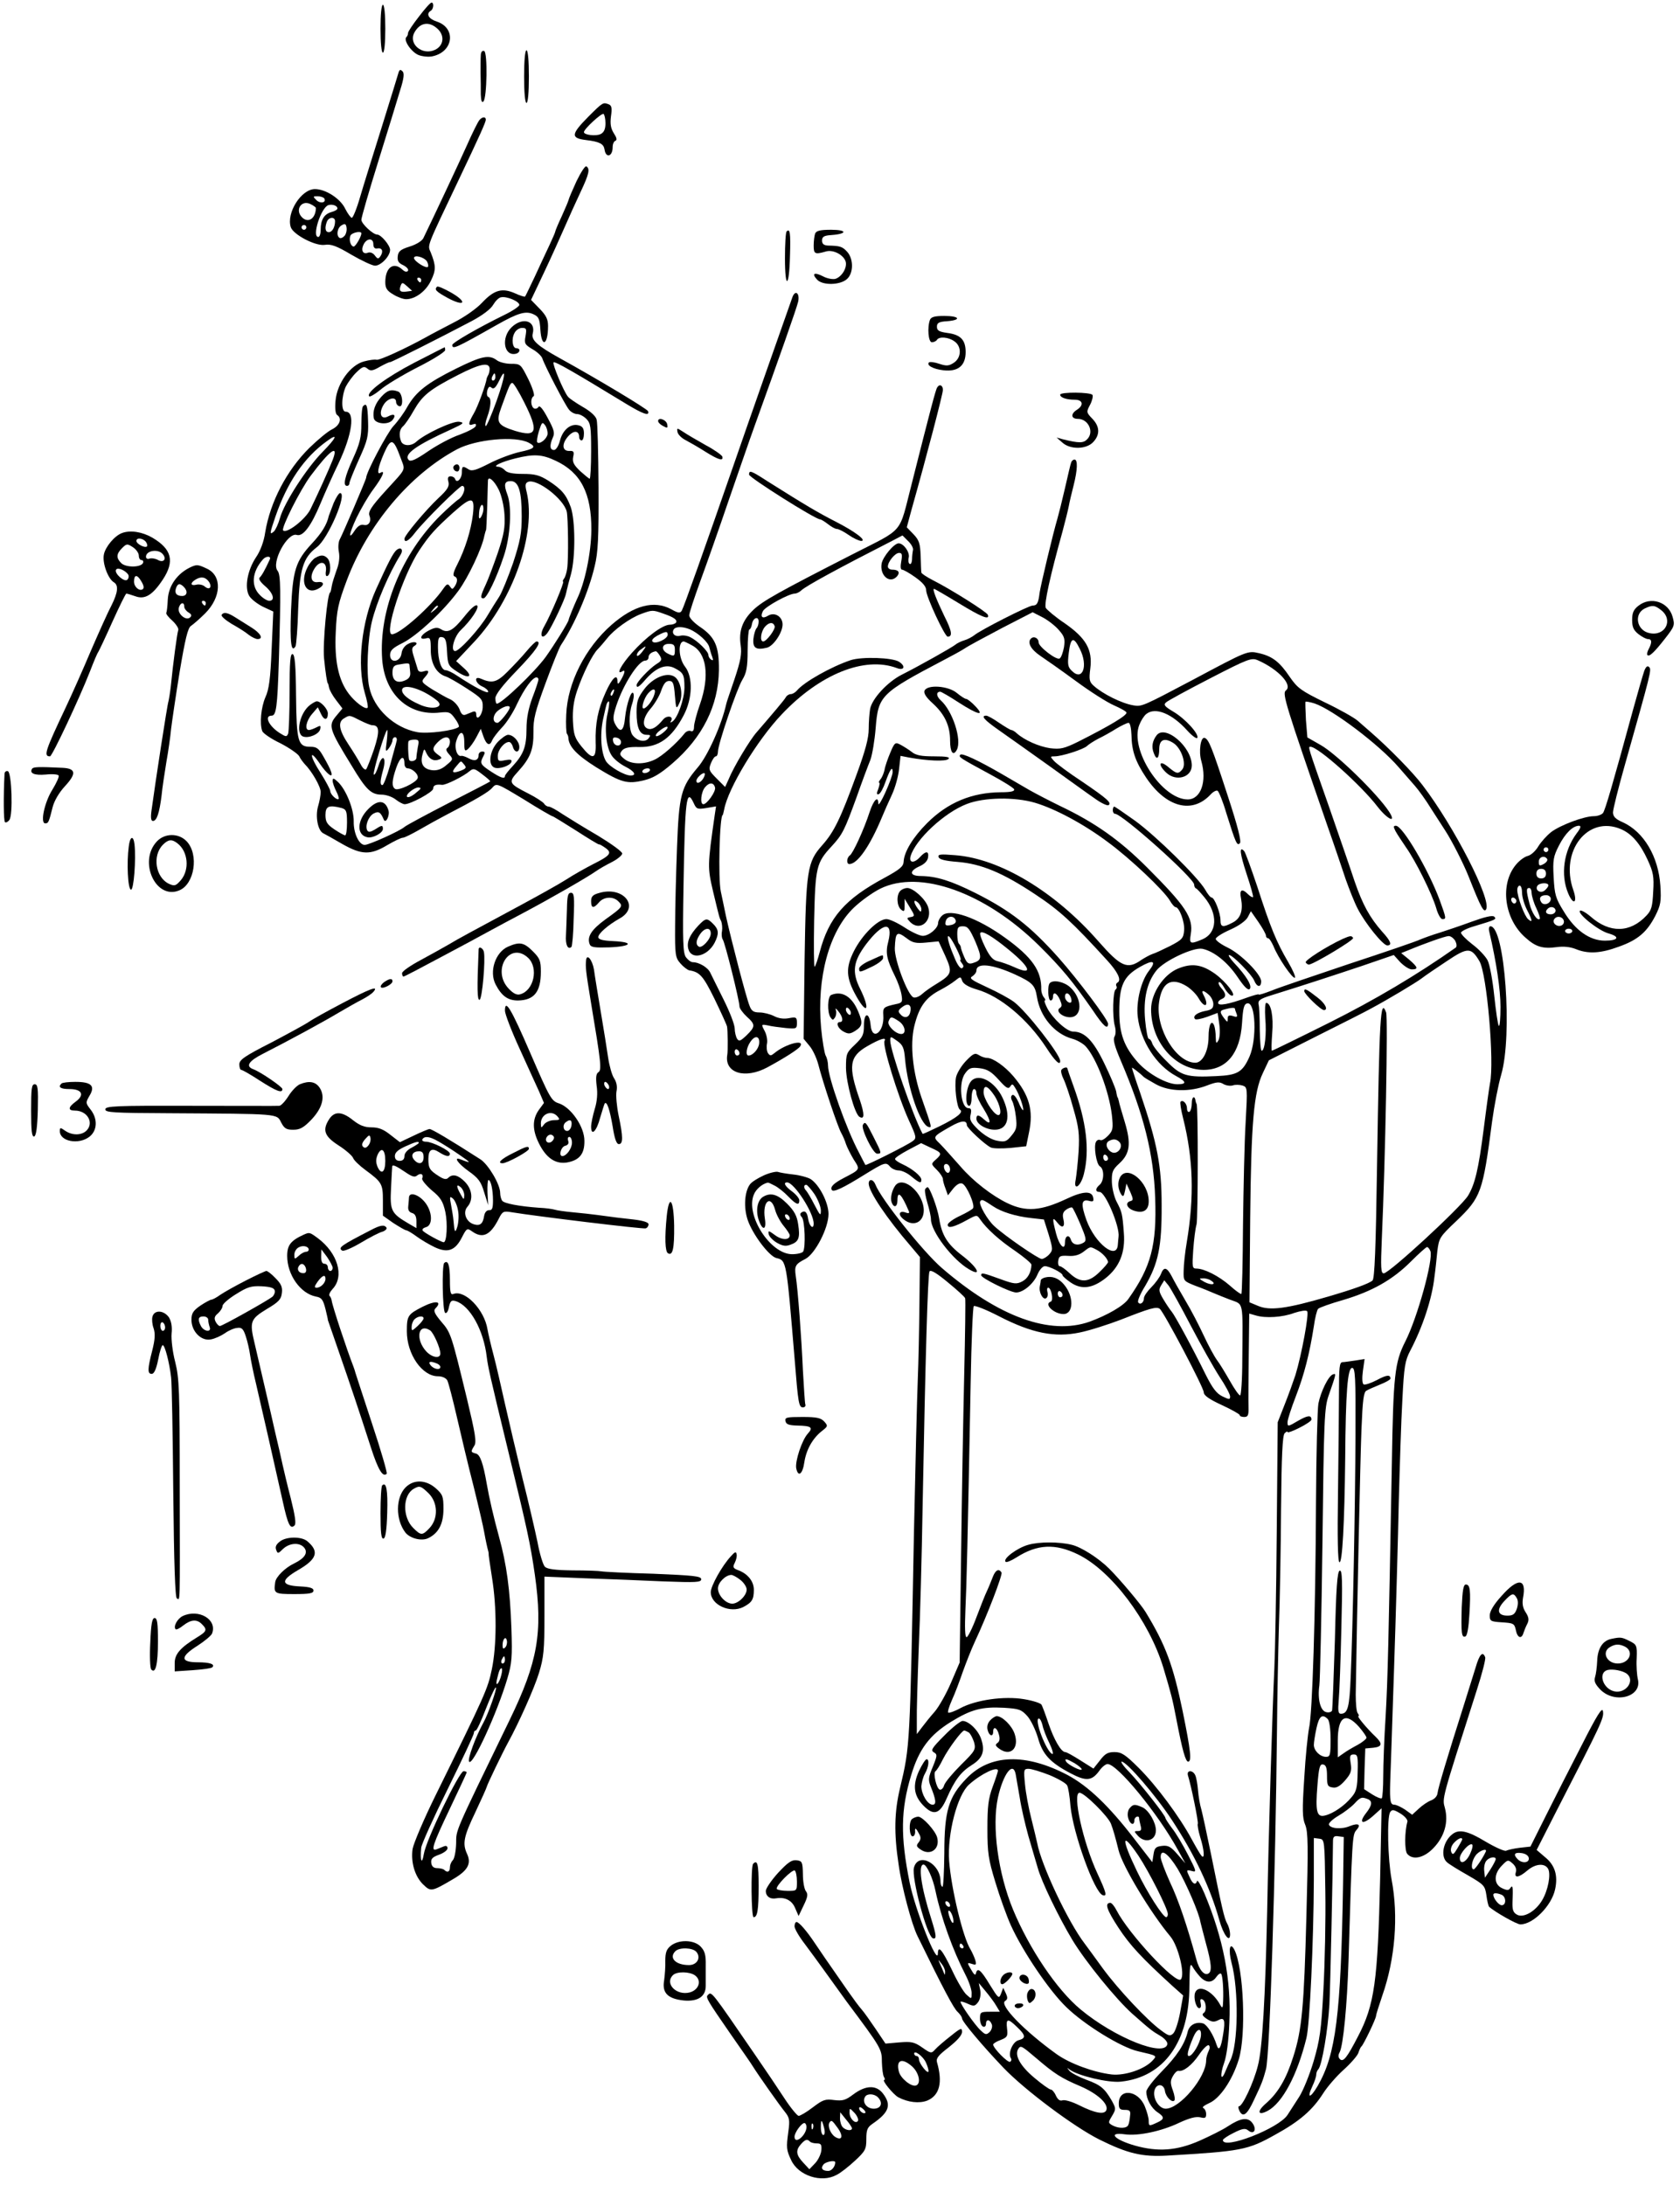 <?xml version="1.0" standalone="no"?>
<!DOCTYPE svg PUBLIC "-//W3C//DTD SVG 20010904//EN"
 "http://www.w3.org/TR/2001/REC-SVG-20010904/DTD/svg10.dtd">
<svg version="1.0" xmlns="http://www.w3.org/2000/svg"
 width="702pt" height="913pt" viewBox="0 0 702 913"
 preserveAspectRatio="xMidYMid meet">
<g transform="translate(0,913) scale(0.1,-0.1)"
fill="#000000" stroke="none">
<path d="M1750 9060 c-25 -32 -45 -62 -45 -68 0 -6 -3 -14 -7 -17 -13 -13 20
-62 51 -75 16 -6 43 -9 59 -5 87 19 99 118 17 145 -34 11 -46 32 -25 45 12 7
14 35 3 34 -5 0 -28 -26 -53 -59z m79 -51 c30 -28 25 -70 -11 -87 -52 -25
-112 23 -87 71 23 43 62 50 98 16z"/>
<path d="M1590 9010 c0 -60 4 -100 10 -100 6 0 10 40 10 100 0 60 -4 100 -10
100 -6 0 -10 -40 -10 -100z"/>
<path d="M2009 8898 c-1 -12 -1 -45 -1 -73 1 -27 1 -68 1 -89 1 -26 4 -37 11
-30 15 15 18 206 3 211 -8 3 -14 -5 -14 -19z"/>
<path d="M2190 8810 c0 -67 4 -110 10 -110 6 0 10 43 10 110 0 67 -4 110 -10
110 -6 0 -10 -43 -10 -110z"/>
<path d="M1666 8829 c-2 -8 -33 -108 -69 -224 -36 -115 -78 -249 -92 -297 -14
-49 -30 -88 -35 -88 -4 0 -17 17 -27 37 -20 43 -82 83 -127 83 -57 0 -120 -99
-101 -159 10 -31 103 -80 142 -74 26 4 49 -4 111 -41 43 -25 88 -46 99 -46 25
0 63 40 63 66 0 19 -38 64 -54 64 -17 0 -66 45 -66 62 0 9 32 120 71 245 39
125 80 259 91 296 16 50 18 71 10 79 -8 8 -12 8 -16 -3z m-311 -528 c10 -18
-17 -23 -33 -7 -15 15 -15 16 5 16 12 0 24 -4 28 -9z m-35 -40 c-1 -44 -32
-65 -58 -39 -30 30 -4 73 34 56 13 -6 24 -14 24 -17z m90 -2 c0 -5 -11 -11
-25 -15 -30 -8 -45 -32 -45 -73 0 -17 -4 -31 -10 -31 -28 0 11 122 42 133 16
5 38 -2 38 -14z m-10 -53 c0 -25 -12 -46 -26 -46 -15 0 -18 18 -8 44 8 20 34
21 34 2z m40 -61 c-7 -8 -16 -12 -21 -9 -15 9 -10 43 9 53 13 8 18 6 20 -10 2
-11 -2 -27 -8 -34z m-160 35 c0 -5 -4 -10 -10 -10 -5 0 -10 5 -10 10 0 6 5 10
10 10 6 0 10 -4 10 -10z m230 -25 c0 -13 -24 -55 -32 -55 -12 0 -21 27 -14 45
5 13 46 22 46 10z m50 -45 c0 -14 6 -20 16 -18 21 4 27 -12 14 -32 -9 -13 -12
-13 -24 3 -7 10 -20 15 -29 11 -21 -8 -30 11 -17 36 14 26 40 26 40 0z"/>
<path d="M2458 8642 c-72 -73 -74 -89 -10 -97 58 -7 74 -16 78 -39 5 -38 34
-31 34 9 0 13 5 25 12 27 7 3 5 13 -7 31 -13 21 -16 39 -12 71 5 34 3 45 -9
50 -24 9 -24 10 -86 -52z m72 -27 c0 -24 -6 -38 -20 -45 -19 -10 -70 -4 -70 8
0 13 74 81 82 76 4 -3 8 -21 8 -39z"/>
<path d="M2003 8628 c-6 -7 -29 -53 -51 -103 -33 -74 -144 -310 -183 -390 -5
-11 -30 -27 -57 -35 -38 -12 -48 -20 -50 -41 -2 -19 3 -28 23 -37 14 -7 23
-17 20 -23 -5 -7 -13 -5 -24 5 -37 34 -71 8 -71 -53 0 -25 7 -36 33 -51 17
-11 42 -20 54 -20 38 0 83 33 104 78 21 43 21 62 -1 117 -14 33 -20 16 115
300 90 189 115 245 115 255 0 14 -16 12 -27 -2z m-219 -590 c5 -9 7 -20 4 -23
-8 -8 -58 24 -58 37 0 15 42 4 54 -14z m-24 -78 c0 -5 -2 -10 -4 -10 -3 0 -8
5 -11 10 -3 6 -1 10 4 10 6 0 11 -4 11 -10z m-60 -48 c-27 -4 -34 2 -26 24 6
15 8 15 27 -2 l21 -19 -22 -3z"/>
<path d="M2409 8373 c-17 -37 -32 -72 -33 -78 -1 -5 -14 -36 -29 -69 -15 -32
-27 -61 -27 -64 0 -3 -11 -28 -24 -56 -13 -28 -41 -87 -61 -131 -21 -44 -39
-82 -41 -84 -2 -2 -22 4 -43 14 -53 23 -86 14 -136 -39 -23 -25 -74 -61 -120
-84 -44 -23 -96 -50 -115 -61 -87 -48 -196 -98 -207 -94 -6 2 -30 -1 -52 -7
-57 -15 -113 -92 -119 -165 -3 -32 0 -55 7 -59 21 -14 11 -43 -20 -59 -18 -8
-61 -44 -96 -78 -95 -94 -164 -226 -185 -354 -5 -36 -20 -77 -38 -103 -36 -54
-49 -126 -29 -161 8 -14 34 -34 58 -46 l43 -20 -7 -158 c-5 -123 -11 -168 -26
-200 -18 -42 -25 -110 -13 -142 4 -9 37 -32 75 -50 37 -19 73 -44 79 -54 5
-11 16 -25 23 -33 30 -30 67 -94 67 -117 0 -13 -5 -40 -11 -60 -12 -42 -1
-100 21 -112 8 -4 44 -24 80 -45 81 -46 118 -47 188 -5 29 17 58 31 65 31 7 0
39 16 72 35 33 19 80 45 105 58 131 68 184 99 198 117 17 19 20 17 131 -50 62
-39 116 -70 119 -70 3 0 47 -27 99 -60 51 -33 94 -59 96 -58 1 2 13 -5 26 -14
30 -21 22 -32 -50 -68 -33 -17 -83 -45 -112 -64 -28 -18 -114 -66 -190 -107
-213 -115 -259 -139 -302 -165 -22 -13 -75 -42 -117 -65 -43 -23 -78 -47 -78
-55 0 -8 3 -14 6 -14 4 0 74 37 158 82 83 44 174 93 201 108 28 15 90 49 140
75 106 56 270 150 305 175 14 10 44 27 68 39 23 12 42 28 42 35 0 8 -46 41
-102 75 -57 33 -123 74 -148 90 -25 17 -50 31 -57 31 -7 0 -16 6 -20 13 -4 6
-34 26 -66 42 -82 42 -84 46 -42 92 51 56 65 92 64 165 -1 53 7 85 50 202 28
76 57 149 65 161 58 88 116 223 141 330 14 57 17 117 16 330 -1 143 -4 270 -8
282 -3 14 -26 35 -58 53 -29 17 -57 36 -62 43 -18 22 -66 137 -60 143 5 6 83
-39 303 -173 71 -43 99 -53 92 -31 -4 10 -207 132 -368 221 -94 52 -121 76
-114 103 14 54 -42 71 -88 27 -45 -43 -33 -122 17 -111 19 4 21 23 3 23 -17 0
-22 39 -8 64 6 12 20 21 31 21 19 0 20 -4 15 -34 -6 -31 -3 -36 29 -55 20 -11
38 -29 41 -38 10 -31 96 -197 112 -215 8 -10 23 -18 34 -18 10 0 27 -9 38 -20
18 -18 20 -33 20 -135 0 -63 -3 -115 -6 -115 -3 0 -21 15 -40 32 -27 26 -33
38 -29 59 5 22 2 26 -16 25 -30 -1 -33 29 -5 61 23 26 46 25 46 -3 0 -8 5 -14
10 -14 6 0 10 13 10 29 0 21 -6 30 -22 34 -33 9 -66 -18 -78 -63 -6 -24 -17
-40 -25 -40 -18 0 -19 20 -5 52 9 19 5 33 -21 81 -20 38 -34 55 -39 47 -4 -7
-13 -9 -19 -6 -14 9 -15 43 -1 51 5 3 -4 33 -22 70 -32 64 -33 65 -73 65 -22
0 -49 7 -59 15 -32 24 -63 18 -170 -35 -121 -60 -167 -96 -203 -158 -14 -26
-41 -63 -59 -82 -26 -28 -114 -194 -114 -216 0 -7 -98 -235 -110 -257 -6 -10
-8 -34 -4 -53 4 -22 1 -50 -10 -77 -8 -23 -18 -53 -20 -67 -2 -14 -5 -25 -6
-25 -12 0 -32 -213 -26 -275 6 -62 13 -105 16 -105 1 0 3 -8 5 -18 2 -10 15
-34 30 -53 l26 -34 -26 -31 c-34 -41 -31 -53 65 -209 60 -100 81 -120 125
-120 18 0 44 -9 58 -20 14 -11 31 -20 38 -20 25 0 119 51 119 65 0 14 11 19
37 16 15 -2 91 36 115 57 16 13 21 12 53 -13 20 -15 35 -28 33 -30 -2 -2 -79
-42 -173 -90 -93 -48 -177 -93 -185 -100 -19 -17 -148 -75 -166 -75 -24 0 -47
49 -46 98 1 52 -33 135 -67 166 -17 16 -21 16 -21 4 0 -9 7 -28 15 -44 8 -15
12 -30 10 -32 -7 -7 -35 19 -35 33 0 6 -18 40 -40 75 -46 70 -50 107 -4 40 31
-46 59 -66 47 -33 -3 10 -17 37 -31 61 -20 36 -29 42 -56 42 -51 0 -57 22 -59
214 -1 125 -5 170 -14 173 -10 4 -13 -32 -13 -155 0 -88 -3 -168 -6 -177 -6
-14 -9 -14 -33 1 -47 29 -69 74 -36 74 19 0 24 35 30 225 9 301 8 364 -5 380
-28 34 41 162 80 150 26 -8 60 37 99 131 18 43 52 120 76 169 57 121 70 215
29 215 -19 0 -18 63 1 105 9 17 29 45 45 60 25 24 32 26 45 15 13 -11 22 -10
53 8 20 11 39 20 42 19 5 -1 211 103 340 171 47 25 81 51 91 69 9 15 23 30 33
31 23 5 76 -17 76 -32 0 -6 -28 -25 -63 -42 -112 -55 -217 -116 -217 -125 0
-20 12 -15 185 83 90 51 122 60 154 45 22 -10 26 -19 29 -65 5 -77 32 -64 32
16 0 28 -8 44 -35 72 l-36 37 54 114 c30 63 68 148 86 189 18 41 48 108 67
148 36 76 40 97 24 107 -5 3 -23 -25 -41 -62z m-363 -783 c0 -8 -2 -19 -5 -25
-3 -5 -6 -12 -7 -15 -4 -28 -38 -120 -54 -147 -24 -41 -25 -54 -4 -46 11 4 15
2 12 -7 -2 -7 -32 -23 -67 -36 -36 -12 -95 -44 -133 -70 -51 -35 -72 -44 -80
-36 -23 23 29 61 177 128 54 25 57 28 33 32 -27 3 -142 -50 -179 -84 -21 -19
-55 -18 -63 2 -10 26 -7 51 9 64 7 6 28 36 44 65 36 63 65 87 186 149 90 46
129 54 131 26z m24 -35 c0 -8 -4 -15 -10 -15 -5 0 -7 7 -4 15 4 8 8 15 10 15
2 0 4 -7 4 -15z m5 -100 c-21 -58 -41 -105 -45 -105 -4 0 -2 17 6 38 16 44 18
79 4 84 -5 2 -7 13 -4 26 5 16 10 20 18 12 9 -7 17 0 30 26 33 70 28 23 -9
-81z m115 -5 c62 -123 54 -148 -38 -120 -73 23 -80 35 -58 96 34 94 38 104 47
104 5 0 27 -36 49 -80z m98 -134 c-3 -20 -33 -44 -43 -34 -3 3 0 24 7 47 12
37 14 40 26 24 7 -10 11 -26 10 -37z m-940 -74 c-67 -68 -160 -212 -178 -276
-7 -25 -19 -51 -26 -57 -18 -15 -18 -10 7 63 49 142 119 246 215 315 49 36 41
15 -18 -45z m862 38 c32 -17 24 -25 -37 -38 -32 -7 -89 -28 -128 -48 -55 -28
-73 -34 -87 -25 -25 16 -28 14 -28 -13 0 -26 -21 -47 -28 -28 -2 7 -11 12 -19
12 -11 0 -14 -7 -9 -24 4 -18 -4 -32 -42 -67 -53 -50 -142 -156 -142 -170 0
-19 19 -8 44 25 35 46 186 196 197 196 18 0 8 -39 -13 -55 -13 -8 -47 -39 -76
-67 -164 -161 -260 -398 -245 -603 11 -146 110 -237 241 -222 38 4 44 2 63
-25 12 -16 19 -32 16 -35 -16 -15 -130 -30 -173 -22 -97 18 -182 98 -201 188
-13 58 -7 200 11 274 19 79 71 201 119 278 14 22 3 36 -16 21 -14 -12 -34 -50
-86 -165 -60 -133 -80 -317 -47 -431 10 -32 15 -61 12 -63 -9 -9 -53 24 -79
59 -43 57 -60 138 -54 258 4 91 10 119 46 215 88 234 264 443 461 548 80 42
244 57 300 27z m-536 -63 c20 -55 27 -39 -64 -139 -59 -65 -73 -87 -66 -103 9
-24 -4 -43 -24 -38 -12 3 -24 -4 -36 -21 -30 -47 -27 -19 6 51 18 37 49 91 71
120 37 50 51 81 29 68 -17 -11 -11 22 15 82 29 65 39 62 69 -20z m-284 -9
c-16 -41 -65 -149 -93 -206 -21 -42 -99 -103 -114 -88 -9 9 71 169 115 228 80
107 119 136 92 66z m932 -3 c105 -49 150 -136 149 -290 -1 -96 -27 -221 -61
-290 -10 -22 -33 -77 -34 -85 -2 -12 -63 -109 -96 -155 -46 -63 -184 -195
-204 -195 -3 0 -6 10 -6 23 0 15 30 54 90 116 80 83 106 121 82 121 -4 0 -23
-18 -42 -41 -19 -23 -55 -61 -80 -86 -45 -45 -64 -49 -112 -28 -29 12 -22 -20
7 -33 14 -6 25 -16 25 -22 0 -11 -59 20 -130 67 -19 13 -40 23 -48 23 -18 0
-32 43 -32 96 0 38 3 45 18 42 13 -2 18 -15 20 -61 3 -54 5 -59 42 -83 50 -33
70 -22 28 15 l-32 29 77 82 c161 173 258 451 218 623 -8 31 -6 39 6 44 37 14
148 -71 161 -124 6 -23 8 -198 2 -238 -2 -16 -8 -36 -13 -42 -5 -7 -7 -13 -4
-13 7 0 -53 -142 -79 -187 -21 -36 -11 -59 13 -28 17 22 74 141 78 165 2 8 4
16 4 18 1 1 1 4 2 7 0 2 7 28 15 57 19 71 18 224 -1 279 -19 52 -37 74 -94
111 -37 23 -56 28 -107 28 -42 0 -65 5 -74 15 -7 8 -20 15 -29 15 -27 1 16 21
73 35 77 19 111 17 168 -10z m-238 -121 c11 -22 22 -68 24 -104 3 -54 -2 -82
-28 -160 -18 -52 -41 -113 -51 -134 -21 -45 -23 -56 -9 -56 14 0 55 85 85 176
28 82 35 205 15 258 -16 42 -12 56 14 56 33 0 46 -42 46 -147 0 -71 -6 -103
-36 -195 -21 -60 -47 -124 -58 -141 -12 -18 -33 -52 -48 -77 -32 -55 -118
-150 -136 -150 -21 0 -4 61 23 87 44 42 78 94 69 103 -6 6 -26 -11 -53 -45
-48 -60 -70 -72 -98 -54 -15 9 -26 8 -51 -5 -35 -18 -44 -41 -12 -33 18 5 20
0 20 -48 0 -57 23 -98 62 -111 11 -3 51 -26 88 -50 63 -41 68 -46 67 -79 -1
-33 -27 -61 -27 -29 0 10 -5 14 -15 10 -8 -3 -22 -9 -30 -12 -11 -4 -18 3 -25
23 -6 15 -23 34 -38 41 -15 6 -49 26 -76 42 -45 29 -47 32 -32 49 22 24 20 34
-4 26 -13 -4 -21 -1 -24 7 -2 7 -9 30 -16 52 -10 31 -10 40 1 47 23 14 0 23
-25 9 -15 -7 -26 -23 -28 -39 -4 -37 -48 -44 -48 -8 0 20 11 30 53 51 61 31
171 134 232 217 41 55 100 180 109 231 3 12 6 23 7 23 1 0 3 45 5 100 1 55 3
104 3 108 2 20 27 -2 45 -39z m-108 -104 c-8 -66 -32 -143 -66 -210 -15 -29
-19 -45 -11 -48 14 -5 14 -22 1 -42 -9 -13 -11 -13 -20 0 -9 13 -13 11 -28
-10 -49 -72 -181 -190 -214 -190 -35 0 47 251 115 352 43 64 64 87 140 156 79
70 92 69 83 -8z m44 23 c0 -10 -5 -25 -10 -33 -8 -11 -10 -7 -8 18 2 33 18 46
18 15z m-893 -211 c-20 -44 -34 -68 -42 -75 -6 -5 3 -19 23 -36 34 -29 43 -61
17 -61 -9 0 -27 11 -40 25 -37 37 -32 96 13 147 13 16 37 16 29 0z m703 -196
c0 -2 -8 -10 -17 -17 -16 -13 -17 -12 -4 4 13 16 21 21 21 13z m-119 -243 c0
-5 2 -19 3 -31 2 -17 -4 -27 -20 -34 -33 -15 -54 -3 -54 31 0 23 5 31 23 34
38 7 47 7 48 0z m539 -62 c0 -5 -11 -39 -25 -75 -17 -46 -25 -87 -25 -131 0
-74 -12 -106 -57 -155 -18 -19 -33 -38 -33 -42 0 -14 -18 -8 -59 19 -44 29
-47 34 -31 64 8 15 7 19 -5 19 -8 0 -15 -6 -15 -14 0 -23 -17 -28 -42 -14 -13
7 -26 11 -30 10 -17 -5 -30 30 -22 60 14 49 34 47 34 -2 0 -37 2 -41 16 -29 8
7 24 29 34 48 l19 36 11 -32 c13 -36 27 -42 37 -15 4 9 22 33 40 52 19 19 48
64 64 100 30 63 64 110 81 110 4 0 8 -4 8 -9z m-426 -86 c38 -30 -17 -44 -72
-18 -46 20 -72 42 -72 59 0 31 82 8 144 -41z m306 -31 c0 -12 -42 -64 -51 -64
-23 0 -21 33 2 51 23 18 49 25 49 13z m-625 -54 c22 -11 44 -20 51 -20 30 0
31 -26 7 -100 -14 -41 -29 -79 -33 -84 -5 -4 -15 5 -23 21 -8 15 -31 53 -51
83 -40 60 -45 94 -18 109 23 14 22 14 67 -9z m111 -87 c-6 -44 -5 -47 9 -29 8
11 15 26 15 33 0 7 5 13 11 13 6 0 9 -8 6 -17 -2 -10 -15 -55 -27 -100 -13
-46 -27 -83 -32 -83 -11 0 -10 17 3 64 15 54 -4 69 -20 15 -7 -22 -15 -38 -19
-35 -6 6 48 186 56 186 2 0 1 -21 -2 -47z m264 -2 c0 -11 -5 -23 -11 -26 -7
-5 -4 -14 8 -27 17 -19 17 -21 -11 -44 -19 -17 -38 -24 -59 -22 -37 4 -52 26
-42 64 7 28 8 28 17 7 12 -25 31 -35 53 -26 13 5 13 8 -5 20 -25 18 -25 28 0
53 25 25 50 26 50 1z m-134 -22 c-3 -17 -6 -38 -6 -45 0 -14 -29 -20 -31 -6
-4 22 -5 68 -2 75 2 4 13 7 25 7 18 0 20 -4 14 -31z m-56 -70 c0 -10 6 -19 13
-19 22 -1 48 -27 42 -42 -8 -19 -80 -53 -94 -44 -15 10 -14 34 5 89 16 46 34
55 34 16z m250 -4 c10 -12 8 -16 -15 -25 -35 -13 -41 -7 -18 19 21 25 18 24
33 6z m-199 -115 c-21 -19 -41 -26 -41 -16 0 12 33 36 48 36 14 -1 12 -5 -7
-20z m-313 -66 c19 -6 22 -13 22 -60 0 -30 -3 -54 -8 -54 -4 0 -24 11 -45 25
-31 21 -37 32 -37 60 0 37 14 43 68 29z"/>
<path d="M1897 7184 c-8 -8 1 -24 14 -24 5 0 9 7 9 15 0 15 -12 20 -23 9z"/>
<path d="M2079 6029 c-33 -36 -41 -95 -13 -106 20 -8 66 8 71 24 3 9 -4 11
-26 7 -28 -6 -31 -4 -31 18 0 25 27 58 47 58 6 0 13 -9 16 -20 7 -26 27 -26
27 -1 0 23 -25 51 -47 51 -8 0 -28 -14 -44 -31z"/>
<path d="M3287 8163 c-4 -3 -7 -54 -7 -112 0 -133 18 -124 21 11 3 95 0 115
-14 101z"/>
<path d="M3406 8154 c-3 -9 -6 -31 -6 -50 0 -35 5 -38 50 -25 31 10 76 -14 84
-43 6 -25 -16 -62 -43 -71 -11 -3 -34 1 -51 10 -37 19 -50 13 -26 -13 22 -25
96 -24 125 2 28 25 28 84 1 114 -20 22 -30 25 -80 26 -18 1 -25 7 -25 21 0 16
8 21 40 23 67 5 65 22 -2 22 -46 0 -62 -4 -67 -16z"/>
<path d="M1826 7932 c-12 -12 -4 -20 45 -47 71 -38 84 -18 15 22 -30 17 -57
29 -60 25z"/>
<path d="M3311 7888 c-19 -53 -202 -574 -248 -708 -118 -340 -206 -588 -214
-601 -7 -12 -15 -11 -45 6 -71 38 -155 16 -248 -65 -111 -97 -185 -244 -190
-376 -2 -40 0 -76 3 -80 3 -3 6 -11 6 -17 2 -37 36 -72 117 -123 104 -64 129
-71 199 -54 38 9 68 27 118 70 127 109 193 242 195 390 1 101 -16 139 -82 183
-23 16 -42 36 -42 46 0 10 21 73 46 142 25 68 79 221 119 339 41 118 89 258
108 310 104 288 176 493 182 519 8 36 -12 52 -24 19z m-541 -1321 c47 -16 61
-27 55 -38 -4 -5 -15 -9 -26 -9 -30 0 -100 -52 -158 -117 -45 -50 -69 -95 -41
-78 14 9 12 -5 -5 -35 -11 -19 -14 -21 -15 -7 0 35 -22 15 -49 -45 -33 -73
-44 -130 -42 -210 3 -71 -12 -75 -59 -17 -29 36 -33 50 -36 107 -2 46 3 83 17
125 25 73 64 152 87 175 9 9 27 30 39 45 29 37 96 85 142 102 46 17 49 17 91
2z m112 -66 c35 -15 78 -54 82 -76 3 -11 8 -29 12 -39 5 -14 4 -17 -4 -12 -7
4 -12 13 -12 20 0 14 -45 59 -76 74 -11 6 -30 9 -41 6 -22 -6 -38 9 -28 26 8
13 37 13 67 1z m-92 -23 c0 -17 -51 -41 -63 -29 -6 6 2 15 19 25 36 19 44 20
44 4z m101 -44 c62 -32 75 -128 34 -246 -14 -39 -25 -82 -25 -94 0 -16 -5 -22
-14 -18 -8 3 -20 -2 -27 -12 -32 -40 -93 -94 -124 -108 -44 -21 -98 -20 -126
3 -20 16 -21 21 -10 35 10 12 29 16 71 15 82 -2 137 37 187 133 37 70 39 159
6 202 -28 35 -31 106 -6 106 2 0 18 -7 34 -16z m-71 -19 c0 -28 -3 -29 -31
-15 -28 15 -24 40 6 40 20 0 25 -5 25 -25z m-137 -9 c-10 -13 -20 -20 -22 -14
-1 5 5 16 15 23 26 20 28 18 7 -9z m74 -15 c10 -17 8 -22 -15 -36 -29 -19 -82
-75 -82 -87 0 -15 11 -8 40 26 42 47 83 63 118 45 37 -19 42 -27 42 -81 0 -48
-29 -130 -51 -143 -7 -5 -10 -4 -5 3 12 20 -17 25 -33 6 -27 -33 -48 -45 -65
-38 -25 10 -19 48 14 85 16 19 36 52 43 74 10 28 19 40 33 40 16 0 20 -9 24
-60 5 -59 6 -60 19 -32 17 33 5 94 -21 110 -31 20 -89 -4 -125 -51 -28 -37
-33 -52 -33 -98 0 -65 13 -94 42 -94 17 0 18 -2 8 -15 -15 -18 -48 -11 -67 14
-15 20 -16 88 -2 129 6 17 9 37 6 44 -7 21 -29 -42 -35 -99 -5 -58 -20 -68
-41 -29 -11 20 -10 33 4 77 29 89 93 189 121 189 8 0 14 6 14 14 0 12 12 22
30 25 3 1 11 -8 17 -18z m-194 -156 c-3 -9 -8 -14 -10 -11 -3 3 -2 9 2 15 9
16 15 13 8 -4z m171 -7 c-7 -25 -33 -58 -45 -58 -11 0 2 43 19 63 21 24 35 21
26 -5z m-195 -78 c-15 -63 -6 -145 18 -178 10 -15 36 -35 56 -45 38 -19 49
-37 22 -37 -26 0 -89 37 -103 60 -20 33 -26 110 -12 175 7 33 14 64 17 68 11
18 11 -1 2 -43z m232 -81 c-13 -11 -27 -17 -30 -14 -3 4 5 15 19 25 32 24 42
14 11 -11z m-176 -39 c0 -22 -29 -18 -33 3 -3 14 1 18 15 15 10 -2 18 -10 18
-18z m120 -120 c-3 -5 -13 -10 -21 -10 -8 0 -12 5 -9 10 3 6 13 10 21 10 8 0
12 -4 9 -10z"/>
<path d="M3886 7794 c-12 -32 -7 -94 8 -94 8 0 18 5 21 10 9 15 48 12 73 -6
31 -21 30 -69 -3 -90 -20 -13 -30 -14 -60 -4 -20 7 -39 9 -43 6 -12 -12 17
-28 60 -33 61 -7 93 19 93 76 0 51 -21 73 -77 80 -34 5 -43 10 -43 26 0 16 8
21 43 23 61 5 52 22 -12 22 -40 0 -55 -4 -60 -16z"/>
<path d="M1730 7614 c-117 -61 -203 -125 -187 -140 3 -3 24 9 46 27 21 19 91
61 155 94 64 32 116 65 116 72 0 7 -1 13 -2 12 -2 0 -59 -30 -128 -65z"/>
<path d="M3916 7511 c-6 -8 -29 -96 -106 -401 -56 -217 -27 -183 -250 -297
-305 -156 -372 -193 -412 -231 -46 -44 -62 -89 -53 -148 5 -36 0 -64 -26 -142
-18 -53 -34 -99 -34 -102 -19 -87 -78 -219 -120 -267 -69 -81 -78 -115 -86
-333 -4 -107 -8 -254 -8 -327 -1 -123 1 -134 22 -158 12 -14 29 -27 37 -29 44
-7 58 -23 105 -118 27 -56 51 -108 53 -117 3 -16 4 -102 1 -118 -13 -76 74
-103 168 -52 72 39 130 76 137 88 19 31 -62 9 -107 -28 -16 -13 -19 -13 -28
-1 -5 8 -7 26 -4 40 3 14 -2 38 -10 53 -15 28 -14 28 13 23 15 -4 48 -8 75
-11 45 -4 47 -3 47 21 0 24 -3 26 -34 20 -21 -4 -43 -1 -62 9 -16 8 -43 15
-60 15 -25 0 -34 6 -42 28 -14 34 -76 273 -98 372 -8 41 -19 89 -22 105 -12
54 -5 320 8 320 1 0 3 10 6 23 16 88 138 290 241 398 159 168 346 243 480 193
31 -12 39 7 10 26 -28 18 -155 22 -202 7 -81 -27 -195 -91 -225 -127 -7 -8
-18 -15 -26 -15 -7 0 -17 -6 -21 -14 -7 -12 -52 -65 -121 -145 -28 -31 -98
-148 -117 -196 l-15 -33 -35 35 c-33 33 -35 38 -24 65 6 15 15 28 20 28 5 0 9
9 9 20 0 30 78 260 102 300 17 28 22 52 22 123 0 48 4 87 7 87 4 0 9 10 11 22
4 27 28 36 28 11 0 -11 -4 -23 -9 -28 -5 -6 -11 -26 -13 -45 -3 -38 12 -47 57
-36 27 7 65 63 65 97 0 33 -33 53 -60 37 -24 -15 -35 -6 -22 19 10 19 109 73
133 73 7 0 20 6 28 14 21 19 151 90 384 209 l38 20 23 -23 c13 -12 23 -29 21
-38 -2 -9 -4 -27 -4 -40 -1 -13 -5 -21 -10 -18 -5 3 -7 15 -4 26 6 22 -21 60
-42 60 -19 0 -65 -55 -71 -84 -9 -51 35 -88 65 -53 13 16 5 27 -21 27 -10 0
-18 6 -18 13 0 20 30 57 47 57 12 0 14 -7 9 -35 -4 -21 -3 -35 3 -35 6 0 31
-14 56 -32 31 -22 45 -39 45 -54 0 -27 78 -194 90 -194 21 0 18 23 -14 86 -34
71 -51 114 -43 114 2 0 49 -27 103 -60 95 -58 130 -72 122 -49 -4 12 -153 106
-230 145 -27 14 -48 28 -48 32 -1 4 -2 35 -3 69 -2 52 -6 66 -30 91 l-28 29
20 74 c65 230 131 484 131 500 0 20 -15 26 -24 10z m-679 -997 c4 -13 -34 -64
-48 -64 -15 0 -10 42 8 62 17 19 34 20 40 2z m-297 -634 c-11 -20 -30 -28 -30
-12 0 11 22 32 32 32 5 0 4 -9 -2 -20z m48 -41 c3 -17 -34 -69 -49 -69 -15 0
-10 52 8 72 18 21 36 19 41 -3z m-89 -65 c11 -24 15 -26 52 -20 l41 7 -5 -33
c-31 -216 -31 -221 -7 -324 28 -116 25 -105 34 -124 3 -9 5 -27 3 -40 -3 -14
-1 -29 3 -35 9 -11 70 -256 70 -280 0 -8 14 -27 30 -42 37 -33 37 -42 0 -78
-26 -25 -32 -27 -40 -15 -5 8 -10 28 -10 43 0 16 -21 70 -46 120 -25 51 -51
102 -56 113 -10 22 -47 44 -73 44 -8 0 -20 9 -29 21 -12 18 -14 65 -10 292 6
369 12 418 43 351z m273 -1005 c-3 -23 -27 -49 -44 -49 -14 0 -9 34 8 58 20
29 40 23 36 -9z m-82 -40 c0 -5 -4 -9 -10 -9 -5 0 -10 7 -10 16 0 8 5 12 10 9
6 -3 10 -10 10 -16z"/>
<path d="M2918 5263 c-37 -40 -49 -69 -42 -97 12 -48 80 -32 110 25 19 38 18
55 -6 79 -26 26 -31 25 -62 -7z m52 -33 c0 -24 -37 -63 -50 -55 -14 9 -12 27
6 53 19 27 44 29 44 2z"/>
<path d="M1594 7473 c-26 -28 -38 -60 -32 -90 4 -24 60 -30 78 -8 17 21 7 29
-19 15 -29 -15 -40 13 -18 49 17 28 52 36 52 12 0 -8 6 -16 13 -18 19 -7 15
54 -4 61 -29 11 -45 6 -70 -21z"/>
<path d="M4430 7481 c0 -12 26 -21 61 -21 34 0 39 -23 9 -42 -27 -17 -25 -38
4 -38 44 0 69 -55 39 -85 -16 -17 -34 -17 -103 0 l-25 7 24 -21 c33 -30 100
-29 129 2 29 31 28 65 -4 98 -25 26 -25 28 -9 58 9 17 13 36 10 41 -8 12 -135
13 -135 1z"/>
<path d="M1517 7433 c-4 -3 -7 -37 -7 -74 0 -56 -6 -81 -35 -145 -35 -77 -43
-114 -25 -114 6 0 10 5 10 11 0 6 18 51 40 100 36 79 40 96 38 159 -2 67 -6
78 -21 63z"/>
<path d="M2750 7371 c0 -6 9 -15 21 -21 18 -10 20 -9 17 7 -3 19 -38 32 -38
14z"/>
<path d="M2831 7325 c2 -11 18 -26 34 -34 17 -9 54 -30 82 -48 56 -35 77 -41
71 -20 -3 6 -33 28 -69 47 -35 20 -77 44 -93 55 -28 18 -28 18 -25 0z"/>
<path d="M4476 7198 c-3 -7 -14 -56 -26 -108 -12 -52 -26 -108 -31 -125 -19
-64 -70 -278 -75 -312 -5 -43 -11 -53 -29 -53 -17 0 -221 -104 -244 -124 -9
-7 -27 -17 -41 -21 -14 -4 -32 -13 -40 -20 -16 -12 -141 -83 -224 -125 -58
-30 -121 -98 -130 -141 -3 -17 -6 -55 -6 -84 0 -39 -14 -91 -51 -192 -67 -184
-94 -239 -143 -294 -63 -71 -68 -102 -74 -481 l-4 -328 24 -29 c14 -16 30 -51
37 -77 20 -78 83 -267 97 -289 6 -11 15 -31 19 -45 5 -14 19 -42 32 -64 28
-43 29 -41 -42 -78 -42 -22 -57 -37 -49 -50 7 -10 46 8 136 64 86 53 90 54
108 33 7 -8 23 -15 35 -15 13 0 37 -11 53 -25 33 -27 42 -31 42 -14 0 15 -38
46 -77 64 -18 8 -33 18 -33 23 0 5 24 21 54 37 l55 29 40 -19 c47 -21 49 -25
21 -50 -20 -18 -20 -18 5 -43 14 -14 25 -31 25 -38 0 -7 5 -25 11 -40 l10 -28
22 28 c15 18 28 25 38 21 18 -7 54 -89 45 -103 -2 -4 -27 -19 -55 -32 -28 -13
-51 -30 -51 -37 0 -17 27 -10 83 21 39 21 39 21 53 1 27 -39 80 -87 147 -132
37 -26 67 -51 67 -57 -1 -31 -15 -58 -39 -70 -23 -12 -34 -11 -91 10 -72 26
-80 28 -80 16 0 -12 122 -72 146 -72 30 0 74 37 90 77 8 18 21 33 30 33 19 0
74 -28 74 -38 0 -4 16 -18 35 -31 45 -30 90 -24 145 19 58 46 83 108 76 190
-6 80 -8 87 -30 129 -10 19 -19 56 -20 82 -1 43 3 52 31 78 45 41 50 83 23
173 -12 40 -24 80 -25 88 -2 8 -4 15 -5 15 -1 0 -4 11 -6 25 -3 14 -25 67 -50
118 -46 95 -82 132 -130 132 -26 0 -85 54 -108 98 -9 18 -14 32 -10 32 4 0 2
6 -4 13 -6 7 -11 22 -11 32 2 78 -37 135 -151 217 -116 84 -232 125 -264 92
-9 -8 -16 -22 -16 -30 0 -22 -38 -54 -64 -54 -13 0 -47 16 -76 35 -29 19 -63
35 -76 35 -35 0 -101 -65 -136 -134 -35 -70 -33 -111 10 -188 46 -82 59 -56
16 31 -35 70 -29 114 25 186 70 92 114 98 93 12 -13 -48 -7 -75 28 -146 12
-24 24 -58 27 -77 5 -30 3 -34 -23 -39 -53 -12 -55 -14 -53 -47 5 -70 -47
-110 -53 -41 -5 55 -28 55 -28 -1 0 -39 -5 -49 -37 -80 -36 -34 -38 -38 -38
-98 1 -63 36 -191 56 -204 22 -13 22 10 2 70 -50 142 -44 182 31 225 52 30 82
40 72 22 -10 -16 56 -231 101 -330 33 -72 34 -76 16 -89 -19 -15 -196 -104
-197 -99 -1 1 -13 25 -27 52 -52 97 -129 314 -129 363 0 13 -4 32 -10 42 -5
10 -14 62 -19 116 -19 209 34 403 136 501 29 28 79 64 111 80 166 82 439 -16
663 -237 97 -96 141 -150 226 -272 44 -66 63 -82 63 -55 0 17 -127 186 -208
277 -117 131 -201 196 -346 269 -104 52 -163 70 -228 71 -48 0 -50 21 -5 41
20 9 33 22 35 37 4 27 -9 28 -33 2 -25 -28 -48 -26 -40 3 21 70 141 182 235
218 72 28 200 30 285 5 84 -25 204 -89 304 -164 94 -69 233 -201 259 -244 9
-16 20 -28 24 -28 16 0 39 -63 36 -97 -3 -33 -8 -39 -58 -65 -30 -15 -64 -31
-75 -34 -11 -4 -31 -15 -45 -24 -59 -42 -86 -30 -180 77 -181 207 -411 346
-599 360 -61 5 -73 4 -69 -8 3 -10 28 -16 79 -20 100 -8 190 -46 324 -135 103
-68 155 -116 301 -276 45 -49 61 -83 44 -93 -6 -3 -8 -10 -5 -15 3 -5 1 -11
-3 -14 -12 -7 -14 -114 -4 -151 5 -18 5 -36 -1 -46 -7 -12 0 -39 27 -102 95
-222 137 -388 143 -572 7 -197 -17 -288 -112 -422 -20 -29 -88 -68 -162 -95
-165 -58 -379 19 -617 224 -78 67 -255 289 -278 349 -9 23 -28 25 -28 4 0 -33
75 -145 177 -263 l37 -44 -2 -191 c-1 -106 -4 -250 -7 -322 -3 -71 -10 -359
-16 -640 -17 -894 -16 -888 -58 -1065 -24 -100 -26 -189 -6 -320 13 -95 55
-251 79 -299 108 -221 152 -304 168 -317 10 -10 18 -21 18 -27 0 -13 87 -116
173 -206 90 -94 295 -247 401 -300 119 -59 179 -73 284 -67 308 18 336 23 450
87 104 57 157 104 201 173 17 27 55 71 85 98 30 27 58 59 62 71 4 12 9 24 13
27 9 8 61 116 61 128 0 5 12 43 26 84 54 154 68 332 39 485 -16 85 -20 260 -6
282 8 12 15 11 43 -6 18 -11 31 -26 29 -34 -12 -42 -12 -120 -1 -134 23 -28
70 -18 110 24 46 48 63 108 48 166 -12 44 -16 28 133 494 22 68 38 130 35 137
-10 27 -24 13 -40 -43 -10 -32 -33 -105 -51 -163 -66 -207 -106 -341 -108
-361 -1 -13 -12 -25 -27 -31 -14 -5 -37 -21 -52 -35 l-27 -25 -29 21 c-17 11
-37 21 -46 21 -16 0 -19 15 -17 90 1 19 8 231 16 470 8 239 17 557 20 705 4
149 10 341 15 427 7 139 11 163 33 205 52 99 91 217 101 308 4 28 9 76 12 107
7 55 9 60 79 126 104 100 111 119 150 417 9 66 26 154 38 195 48 164 15 620
-45 620 -6 0 -8 -10 -5 -22 30 -128 47 -243 47 -315 0 -47 -3 -83 -7 -79 -4 4
-12 60 -19 125 -7 66 -19 132 -28 149 -9 17 -37 47 -64 67 -26 20 -47 42 -47
48 0 6 26 19 58 28 86 26 92 28 81 39 -7 7 -40 -1 -95 -21 -46 -17 -106 -37
-134 -46 -27 -8 -63 -21 -80 -28 -16 -8 -151 -54 -300 -103 -148 -50 -294 -99
-322 -111 -29 -11 -53 -19 -53 -16 0 3 -24 -4 -52 -14 -74 -27 -118 -35 -118
-21 0 6 7 13 15 16 20 8 19 23 -2 46 -9 10 -13 21 -10 24 4 4 14 -7 24 -25 10
-17 24 -31 31 -31 20 0 -24 57 -70 91 -56 40 -98 46 -156 22 -60 -25 -112
-103 -112 -170 0 -136 100 -252 219 -253 96 0 153 69 161 195 4 64 8 80 22 83
35 7 41 -150 9 -223 -29 -65 -50 -77 -138 -81 -125 -6 -148 1 -208 62 -30 29
-56 62 -60 74 -3 11 -10 20 -15 20 -4 0 -11 36 -15 79 -8 88 8 157 47 206 31
40 154 98 192 91 48 -10 105 -55 148 -119 27 -40 43 -56 50 -49 12 12 -14 55
-66 110 -16 17 -25 32 -20 32 15 0 95 -82 105 -107 11 -28 29 -30 29 -3 0 29
-84 114 -140 141 -27 13 -49 29 -50 36 0 7 27 24 61 39 36 16 65 37 73 52 l13
25 32 -46 c17 -25 31 -50 31 -56 0 -6 4 -11 9 -11 5 0 14 -15 22 -32 19 -49
80 -138 90 -133 4 3 -9 33 -29 67 -47 80 -73 142 -128 313 -26 77 -50 144 -55
149 -22 24 -18 -10 10 -95 17 -51 29 -94 27 -97 -3 -2 -12 3 -21 12 -26 26
-37 19 -29 -19 9 -50 -2 -83 -36 -100 -40 -21 -50 -19 -50 10 0 30 -25 95 -37
95 -5 0 -17 15 -27 33 -31 53 -205 224 -293 288 -45 32 -84 59 -87 59 -3 0 -6
-7 -6 -15 0 -8 4 -15 9 -15 30 0 331 -269 331 -296 0 -7 3 -14 8 -16 4 -1 19
-18 34 -36 59 -71 55 -151 -9 -177 -50 -21 -54 -19 -47 23 11 68 -21 116 -183
278 -115 115 -217 187 -364 257 -41 20 -99 50 -129 67 -30 18 -80 46 -110 64
-105 61 -169 90 -177 83 -9 -10 -3 -13 126 -83 52 -28 97 -56 99 -62 2 -8 -14
-12 -55 -12 -121 -1 -222 -42 -309 -129 -59 -59 -96 -120 -98 -161 -1 -20 -15
-32 -79 -67 -166 -89 -234 -166 -272 -312 -8 -30 -17 -57 -21 -60 -3 -3 -4 84
-2 194 5 222 9 240 73 309 46 50 54 67 105 207 22 63 48 132 57 154 8 22 18
82 22 132 11 137 20 146 286 286 33 17 71 38 85 47 14 10 83 47 155 85 l130
67 43 -22 c24 -13 54 -37 68 -54 22 -25 25 -36 20 -70 -4 -22 -12 -44 -18 -47
-13 -9 -88 49 -88 67 0 18 -20 28 -32 16 -16 -16 -1 -45 39 -72 21 -14 88 -61
148 -105 61 -45 132 -90 160 -102 27 -12 51 -25 52 -30 4 -11 -67 -54 -202
-122 -59 -29 -74 -32 -117 -27 -47 7 -106 33 -139 62 -8 8 -19 14 -23 14 -4 0
-27 14 -51 30 -24 17 -48 30 -54 30 -24 0 -8 -18 52 -60 34 -24 129 -91 210
-149 81 -58 168 -121 193 -138 25 -18 50 -30 56 -27 15 9 -5 27 -111 99 -55
36 -107 75 -117 86 -16 18 -16 19 3 19 30 0 120 29 135 43 7 7 29 21 48 31 19
9 53 28 75 42 22 13 45 24 51 24 6 0 11 -22 12 -51 1 -67 17 -112 62 -179 84
-124 192 -152 269 -69 11 12 24 18 29 15 5 -3 22 -44 36 -92 40 -128 45 -139
57 -127 7 7 -8 68 -51 199 -66 203 -79 235 -96 241 -17 6 -26 -57 -14 -97 24
-85 -2 -160 -57 -160 -108 0 -244 209 -202 312 7 18 20 38 29 45 38 30 107 2
171 -69 20 -22 39 -36 42 -31 9 15 -50 80 -99 109 -37 22 -43 29 -32 39 7 7
90 52 185 101 161 83 173 87 200 75 86 -38 146 -104 116 -126 -16 -12 0 -62
172 -560 31 -88 66 -192 79 -231 14 -39 35 -93 49 -120 31 -61 106 -154 124
-154 21 0 15 18 -21 57 -53 60 -82 114 -115 209 -16 49 -64 188 -106 309 -92
262 -90 255 -79 255 32 0 212 -161 280 -250 42 -54 81 -72 49 -22 -48 74 -219
241 -286 279 l-56 32 -6 73 c-2 40 -3 75 -2 76 2 2 19 -1 38 -7 77 -26 271
-173 352 -267 22 -25 52 -60 68 -78 15 -17 46 -60 68 -96 23 -36 49 -76 58
-90 27 -41 78 -141 99 -195 51 -129 63 -150 72 -134 23 40 -133 345 -266 519
-40 53 -139 154 -216 221 -15 13 -40 35 -55 48 -15 13 -77 48 -138 77 -98 48
-113 59 -145 105 -43 64 -73 87 -129 100 -48 11 -49 10 -276 -111 -210 -111
-214 -113 -249 -107 -48 8 -127 47 -166 82 -18 16 -20 26 -14 72 10 79 -18
127 -107 189 -39 26 -74 56 -79 64 -8 15 18 133 70 320 11 41 23 89 26 105 3
17 12 55 20 86 17 67 18 109 4 109 -6 0 -12 -6 -14 -12z m36 -779 c36 -70 12
-137 -33 -92 -17 16 -19 27 -13 76 8 65 20 69 46 16z m-519 -1133 c4 -9 -3
-16 -16 -20 -26 -6 -31 -2 -24 19 8 19 33 20 40 1z m83 -91 c28 -67 27 -77
-12 -89 -17 -5 -24 0 -35 26 -8 18 -14 36 -14 40 0 3 -3 10 -7 14 -5 4 -8 22
-8 41 0 28 3 33 24 33 20 0 28 -11 52 -65z m138 -32 c93 -76 104 -110 25 -74
-24 11 -56 22 -70 25 -19 4 -33 19 -52 58 -14 28 -24 55 -21 60 7 12 51 -14
118 -69z m-424 46 c23 -18 38 -21 80 -17 l52 5 28 -61 c31 -69 28 -77 -39
-118 -20 -12 -46 -30 -58 -41 -12 -11 -28 -17 -36 -14 -24 9 -80 157 -78 206
3 68 8 72 51 40z m205 -39 c14 -27 22 -50 19 -50 -4 0 -1 -6 5 -14 8 -10 9
-16 1 -21 -6 -4 -19 13 -30 40 -42 97 -38 130 5 45z m2086 29 c6 -12 7 -24 2
-28 -162 -114 -337 -218 -531 -315 -128 -64 -235 -116 -237 -116 -3 0 -2 33 1
73 6 70 -5 127 -25 127 -5 0 -6 -28 -4 -64 6 -65 -2 -136 -15 -136 -4 0 -7 39
-8 88 0 48 -2 96 -5 106 -3 16 6 23 51 37 151 47 257 82 380 123 l134 46 27
-30 c16 -16 37 -30 48 -30 29 0 26 9 -11 41 l-33 27 25 10 c77 32 157 60 172
61 10 1 22 -9 29 -20z m101 -85 c31 -52 63 -421 44 -510 -3 -16 -15 -101 -26
-189 -22 -172 -37 -233 -66 -281 -32 -50 -329 -324 -352 -324 -12 0 -13 24 -8
143 15 338 26 925 18 947 -24 64 -28 -17 -38 -642 -5 -342 -10 -471 -19 -478
-15 -13 -79 -36 -185 -67 -174 -51 -244 -60 -293 -39 l-36 15 3 353 c4 398 15
526 53 605 l25 53 196 99 c108 54 213 107 232 118 71 38 186 107 210 125 14
11 61 43 105 72 88 59 102 59 137 0z m-1381 -40 c-33 -42 -54 -129 -47 -191
12 -103 77 -204 161 -249 43 -23 45 -34 5 -34 -44 0 -120 42 -164 90 -59 66
-79 121 -79 215 0 108 18 146 86 185 56 32 71 26 38 -16z m-558 -16 c71 -33
82 -44 90 -93 13 -83 74 -155 148 -175 19 -5 45 -20 56 -32 45 -50 97 -187
109 -286 6 -57 5 -65 -16 -87 -13 -13 -27 -22 -33 -18 -5 3 -13 0 -17 -7 -11
-18 1 -94 16 -103 19 -11 18 -61 -1 -77 -19 -16 -19 -30 0 -30 24 0 85 -146
79 -187 -1 -7 -2 -22 -3 -33 -4 -67 -95 4 -131 102 -24 67 -22 89 10 81 18 -5
21 -2 18 13 -5 30 -43 28 -114 -6 -105 -49 -167 -54 -244 -17 -63 30 -144 92
-197 154 -32 36 -70 79 -85 94 -31 30 -32 29 45 73 44 25 67 27 67 5 0 -11 75
-81 100 -93 10 -5 48 -5 83 -2 l65 7 12 59 c19 91 1 155 -66 234 -36 42 -85
76 -109 76 -9 0 -24 5 -35 12 -16 10 -23 7 -54 -25 -19 -20 -37 -50 -41 -67
-8 -37 3 -128 16 -136 17 -10 -11 -33 -84 -69 -39 -19 -71 -34 -72 -32 -40 75
-135 348 -135 389 0 19 1 19 29 -1 24 -17 29 -29 33 -78 11 -120 63 -270 97
-281 16 -5 16 -5 -28 121 -37 107 -49 221 -31 298 20 83 48 122 111 154 19 10
45 26 59 37 24 19 24 19 31 -1 5 -12 26 -25 61 -35 98 -28 212 -124 290 -243
36 -56 59 -78 58 -55 -2 29 -141 207 -193 246 -17 13 -68 41 -112 61 -65 30
-77 38 -62 46 9 6 17 16 17 24 0 34 67 27 163 -17z m715 -48 c18 -11 41 -34
50 -50 26 -45 46 -35 22 11 -13 23 -3 25 22 2 10 -9 18 -26 18 -38 0 -18 -7
-24 -35 -29 -34 -7 -53 -22 -41 -34 4 -3 26 1 51 10 l43 16 7 -48 c4 -29 2
-56 -4 -67 -9 -15 -10 -13 -11 14 0 17 -3 38 -6 47 -11 29 -24 5 -24 -46 0
-59 -25 -108 -55 -108 -80 0 -167 143 -152 251 11 84 51 108 115 69z m-1155
-111 c-6 -22 -26 -25 -42 -5 -10 11 -7 17 11 30 25 18 39 6 31 -25z m1357 17
c0 -2 3 -12 7 -21 5 -14 2 -16 -15 -10 -17 5 -22 2 -22 -11 0 -16 -1 -16 -15
2 -19 25 -19 32 3 37 24 7 42 8 42 3z m-1405 -52 c27 -17 34 -54 11 -54 -24 0
-60 36 -53 53 8 21 12 21 42 1z m418 -245 c31 -35 40 -40 48 -29 8 13 11 12
21 -5 17 -26 38 -88 33 -93 -2 -2 -11 12 -19 33 -9 20 -20 34 -26 30 -6 -4 -7
-12 -1 -24 6 -10 13 -40 16 -67 5 -42 3 -53 -18 -78 -21 -26 -28 -28 -60 -22
-23 4 -53 22 -78 45 -33 32 -39 43 -33 65 4 19 2 26 -9 26 -33 0 -43 110 -13
147 16 22 25 24 60 20 32 -4 49 -15 79 -48z m607 11 c3 -3 25 -16 50 -30 56
-31 142 -33 214 -5 39 15 52 16 68 6 10 -6 28 -9 39 -6 10 4 29 3 40 0 22 -7
22 -9 14 -154 -5 -80 -9 -273 -11 -429 -1 -156 -4 -286 -7 -288 -2 -2 -24 13
-48 35 -46 40 -107 71 -140 71 -17 0 -18 6 -13 78 3 42 9 91 14 107 6 27 7
496 0 503 -1 1 -3 6 -4 11 -3 26 -16 20 -16 -7 0 -17 -4 -34 -10 -37 -5 -3
-10 3 -10 14 0 20 -17 38 -27 28 -3 -3 2 -35 11 -70 42 -168 47 -326 15 -517
-7 -41 -13 -95 -13 -119 -1 -43 -1 -43 49 -63 28 -10 64 -25 80 -32 17 -7 46
-19 65 -26 58 -22 53 1 51 -252 0 -82 -5 -148 -9 -148 -5 0 -24 27 -43 61 -19
33 -43 73 -54 87 -11 15 -36 61 -55 102 -19 41 -53 107 -76 145 -23 39 -49 85
-58 103 -20 38 -33 41 -45 9 -5 -13 -23 -38 -40 -55 -17 -17 -31 -37 -31 -46
0 -18 -16 -30 -24 -17 -4 5 9 36 29 68 55 94 70 165 69 338 0 164 -18 258 -90
470 -19 54 -34 101 -34 104 0 3 34 -23 50 -39z m-101 -273 c15 -19 -8 -50 -31
-42 -22 9 -32 36 -16 47 19 11 34 10 47 -5z m-49 -68 c0 -5 -4 -9 -10 -9 -5 0
-10 7 -10 16 0 8 5 12 10 9 6 -3 10 -10 10 -16z m-660 -45 c0 -8 -4 -14 -9
-14 -11 0 -22 26 -14 34 9 9 23 -3 23 -20z m180 -154 c34 -23 94 -42 159 -49
l53 -6 20 -63 c18 -61 18 -65 2 -83 -9 -10 -24 -19 -31 -19 -14 0 -155 97
-198 137 -28 25 -67 92 -59 104 6 10 12 7 54 -21z m365 -76 c23 -55 26 -67 14
-75 -24 -15 -47 -10 -54 11 -8 25 -25 17 -25 -11 0 -37 -24 -13 -37 37 -17 65
-16 73 5 46 21 -27 34 -19 25 16 -4 18 -1 29 12 38 10 7 21 11 25 9 4 -2 19
-34 35 -71z m68 -106 c23 -12 46 -37 47 -51 0 -4 -16 -23 -36 -42 -45 -44 -80
-46 -124 -5 -18 17 -36 30 -42 30 -5 0 -8 10 -6 23 3 19 8 22 42 20 26 -2 46
4 63 17 30 23 28 23 56 8z m1394 -5 c13 -34 -54 -278 -105 -378 -44 -87 -50
-140 -56 -510 -14 -759 -17 -896 -26 -1055 -6 -91 -10 -204 -10 -251 0 -47 -3
-88 -6 -92 -3 -3 -21 4 -40 16 l-34 22 2 85 3 85 33 3 c38 4 40 17 10 46 -36
34 -79 86 -72 86 4 0 2 6 -3 13 -5 6 -8 41 -8 77 6 371 19 986 24 1109 5 122
9 155 21 161 8 5 34 16 58 26 23 9 42 20 42 24 0 18 -16 16 -57 -6 -25 -13
-50 -21 -55 -18 -6 4 -7 27 -3 56 l7 50 -38 -6 c-22 -3 -46 -7 -54 -7 -13 0
-15 -22 -15 -127 0 -70 -2 -257 -4 -416 -3 -192 -1 -291 6 -293 12 -4 21 159
24 432 2 278 10 380 29 380 13 0 15 -37 14 -275 -1 -297 -11 -806 -20 -1015
-5 -127 -12 -155 -41 -155 -11 0 -13 12 -9 58 3 31 8 167 11 300 5 198 4 243
-7 240 -10 -4 -15 -70 -20 -289 -5 -156 -10 -289 -12 -296 -3 -6 -14 -9 -25
-6 -24 6 -36 55 -28 111 3 20 9 289 13 597 6 518 8 564 26 615 32 92 32 93 18
88 -19 -6 -51 -72 -61 -122 -4 -22 -9 -210 -10 -416 -2 -464 -15 -880 -29
-940 -5 -25 -15 -118 -20 -208 -9 -135 -8 -168 4 -196 12 -30 13 -87 5 -378
-10 -385 -19 -479 -55 -591 -29 -92 -63 -150 -113 -194 -40 -34 -36 -54 6 -32
62 33 124 150 162 304 14 56 30 401 31 663 l0 173 23 -3 c22 -3 22 -4 25 -218
2 -118 -2 -304 -8 -412 -9 -171 -15 -211 -41 -300 -17 -57 -44 -123 -60 -148
-16 -25 -38 -59 -49 -76 -37 -57 -270 -147 -270 -105 0 4 20 18 45 30 37 19
49 20 61 10 23 -19 37 3 18 30 -19 27 -49 23 -104 -13 -19 -13 -73 -40 -118
-60 -96 -42 -174 -47 -270 -20 -87 25 -115 57 -42 47 56 -8 154 13 227 48 43
20 71 27 88 23 21 -5 25 -3 25 14 0 11 -6 22 -12 25 -7 2 4 11 24 20 45 19 97
95 124 182 32 103 21 381 -18 459 -19 36 -26 0 -12 -54 31 -115 28 -343 -5
-408 -5 -10 -14 -30 -21 -47 -19 -46 -23 -14 -5 36 10 27 19 91 22 169 8 178
-25 350 -104 539 -15 35 -29 59 -31 52 -6 -18 -18 -13 -30 14 -16 34 -16 34 9
28 20 -6 18 0 -17 68 -21 41 -50 90 -66 110 -15 20 -28 40 -28 43 0 11 -101
139 -148 189 -26 26 -41 47 -35 47 21 0 144 -143 210 -244 94 -143 160 -282
198 -418 17 -62 45 -98 45 -59 0 12 -5 32 -12 44 -13 24 -22 65 -68 292 -17
83 -35 166 -40 185 -6 19 -12 55 -14 80 -2 25 -7 53 -11 62 -10 24 -38 24 -31
0 13 -41 45 -196 41 -202 -2 -4 2 -28 10 -55 17 -54 20 -94 6 -79 -5 5 -23 36
-41 69 -51 95 -147 224 -221 298 -57 57 -73 67 -102 67 -28 0 -40 -7 -61 -35
l-27 -34 -54 34 c-30 19 -58 35 -64 35 -17 0 -47 52 -70 120 -12 36 -25 71
-29 78 -5 7 -37 17 -73 23 -83 14 -201 -3 -265 -37 -25 -14 -49 -22 -52 -19
-3 3 4 26 16 53 12 26 32 79 45 117 14 39 36 95 50 125 53 113 117 281 112
290 -11 18 -25 11 -36 -17 -6 -15 -16 -41 -24 -58 -8 -16 -28 -67 -45 -112
-17 -46 -36 -83 -41 -83 -7 0 -8 40 -5 113 5 107 9 265 22 952 3 171 9 314 13
318 5 4 53 -15 107 -43 136 -70 232 -89 336 -67 40 8 118 33 173 54 119 47
147 55 161 45 16 -11 184 -329 184 -349 0 -13 23 -29 75 -53 41 -19 75 -38 75
-42 0 -5 9 -8 19 -8 16 0 19 7 18 43 -1 23 0 120 1 216 l2 173 28 -8 c40 -12
111 -8 161 11 25 8 48 12 53 7 9 -9 -23 -182 -49 -267 -9 -27 -29 -83 -45
-123 l-29 -74 -4 -456 c-2 -252 -7 -509 -10 -572 -8 -167 -24 -680 -30 -1015
-8 -362 -20 -576 -39 -646 -18 -71 -64 -169 -79 -169 -4 0 -3 -9 3 -21 15 -27
32 -13 61 50 31 65 37 81 49 126 16 58 40 820 46 1420 1 131 5 325 8 430 4
104 8 326 9 492 2 220 6 306 15 315 7 7 12 9 12 5 0 -4 23 4 50 18 28 14 50
29 50 34 0 20 -16 18 -56 -5 -42 -25 -44 -25 -44 -6 0 11 16 60 35 109 35 91
57 177 75 292 5 36 13 68 18 73 5 5 52 22 105 37 121 36 206 84 282 160 33 33
64 61 68 61 4 0 10 -7 14 -17z m-1944 -197 c2 -6 0 -150 -4 -321 -4 -170 -10
-510 -13 -755 l-6 -446 -36 -84 c-20 -47 -51 -101 -68 -121 -17 -19 -41 -49
-53 -65 l-22 -29 0 58 c-1 32 3 167 8 300 6 133 13 395 16 582 12 644 22 981
29 993 5 8 29 -6 76 -45 38 -31 71 -61 73 -67z m1027 74 c26 -16 3 -22 -27 -6
-23 13 -24 15 -8 15 11 1 27 -3 35 -9z m-84 -189 c42 -80 96 -176 120 -213 24
-36 44 -73 44 -82 0 -14 -3 -14 -32 0 -25 12 -42 35 -71 93 -54 110 -127 244
-141 261 -7 8 -23 32 -35 52 -19 32 -20 40 -9 58 l13 21 18 -22 c9 -12 51 -87
93 -168z m-683 -1631 c15 -17 34 -57 44 -90 19 -69 50 -103 135 -148 66 -35
90 -33 121 9 11 16 27 29 35 29 41 0 210 -206 293 -357 l32 -58 -33 38 c-27
31 -38 38 -64 35 -26 -3 -32 -8 -36 -36 l-5 -32 -75 97 c-106 138 -193 221
-279 267 -175 92 -324 88 -422 -14 -75 -77 -93 -135 -93 -312 -1 -80 -4 -144
-8 -141 -5 2 -8 13 -8 23 0 75 -93 124 -111 57 -11 -42 54 -286 79 -295 17 -5
15 12 -7 82 -43 135 -55 226 -32 226 13 0 39 -56 50 -110 24 -114 72 -247 126
-352 14 -27 25 -60 25 -74 0 -27 0 -27 -21 -8 -12 10 -39 56 -60 101 -42 88
-59 108 -60 71 -1 -54 -95 183 -118 297 -39 194 -37 304 6 447 33 110 77 169
168 225 83 51 128 63 220 58 63 -4 73 -7 98 -35z m1255 -12 c7 -7 12 -42 12
-85 0 -65 -2 -73 -19 -73 -25 0 -51 26 -51 50 0 11 5 42 11 70 11 50 24 61 47
38z m-1192 -25 c3 -16 16 -50 29 -76 13 -27 18 -47 12 -45 -24 8 -78 148 -56
148 5 0 11 -12 15 -27z m1323 -8 c17 -20 31 -40 31 -45 0 -5 -17 -19 -37 -30
-21 -11 -48 -27 -60 -36 l-23 -16 0 69 c0 101 32 122 89 58z m-6 -190 c-1 -62
-5 -80 -25 -103 -28 -35 -77 -69 -111 -77 -35 -9 -41 16 -32 126 6 76 10 90
24 87 12 -2 16 -15 16 -48 0 -40 3 -45 24 -48 16 -3 31 6 52 30 24 28 28 39
23 71 -5 31 -3 37 13 37 16 0 18 -8 16 -75z m-1182 38 c16 -10 29 -21 29 -25
0 -10 -56 18 -65 32 -9 15 3 12 36 -7z m-321 -31 c0 -4 -10 -35 -22 -67 -18
-49 -22 -81 -22 -175 0 -101 4 -128 33 -223 18 -60 47 -141 65 -181 50 -110
161 -274 232 -342 76 -74 229 -168 299 -184 82 -19 80 -18 61 -39 -33 -36
-115 -64 -171 -58 -75 9 -174 45 -230 85 -135 97 -241 206 -215 222 11 7 11
14 3 32 l-11 23 -9 -24 c-9 -23 -11 -21 -47 37 -38 63 -52 74 -58 47 -2 -10
-9 -4 -20 16 -18 30 -17 30 3 24 18 -6 20 -4 14 17 -4 12 -13 32 -20 44 -31
49 -80 252 -89 369 -8 113 34 275 83 319 50 45 121 79 121 58z m74 -14 c2 -13
10 -57 17 -98 6 -41 23 -113 36 -160 14 -47 31 -107 39 -133 16 -59 88 -207
145 -302 55 -91 182 -247 250 -308 76 -67 82 -72 118 -93 17 -10 30 -25 29
-34 -11 -57 -220 26 -363 145 -99 82 -214 253 -282 417 -63 153 -89 348 -63
468 22 99 63 153 74 98z m141 -4 c36 -15 69 -34 74 -43 5 -9 11 -47 14 -86 11
-115 100 -362 135 -373 19 -6 15 10 -22 90 -61 131 -106 338 -75 338 20 0 118
-97 131 -129 9 -23 19 -58 32 -111 16 -66 134 -262 217 -361 33 -40 62 -160
43 -179 -21 -21 -218 191 -268 288 -9 18 -21 32 -26 32 -25 0 -16 -28 33 -103
49 -75 99 -128 226 -244 l45 -40 -13 -72 c-7 -39 -20 -78 -28 -86 -13 -13 -19
-12 -51 12 -58 42 -179 171 -243 258 -32 44 -66 91 -76 104 -70 91 -182 329
-199 421 -3 14 -14 60 -25 104 -11 43 -23 107 -26 142 -6 61 -5 64 15 64 12 0
51 -12 87 -26z m1329 -100 c22 -8 20 -26 -5 -58 -33 -42 -17 -52 26 -15 l38
34 -6 -295 c-10 -427 -23 -526 -93 -659 -45 -87 -61 -108 -75 -94 -7 7 -8 17
-1 29 15 30 31 195 37 384 15 510 16 524 32 543 22 24 10 32 -26 18 -34 -15
-83 -11 -88 6 -2 6 16 23 40 37 24 14 54 37 67 51 25 27 30 28 54 19z m-102
-359 c-9 -544 -30 -709 -106 -840 -31 -53 -47 -54 -22 -1 9 19 16 40 16 48 0
8 4 18 9 23 15 17 40 165 46 270 4 77 14 539 15 683 0 18 5 23 23 20 l22 -3
-3 -200z m-855 122 c44 -66 123 -222 123 -244 0 -7 -3 -13 -7 -13 -14 1 -80
104 -122 192 -67 139 -65 170 6 65z m164 -55 c35 -59 90 -186 95 -222 2 -8 12
-48 23 -89 23 -83 26 -117 11 -126 -17 -11 -39 14 -51 59 -38 139 -75 249
-110 322 -21 47 -39 94 -39 105 0 38 31 16 71 -49z m-951 -153 c0 -6 -4 -7
-10 -4 -5 3 -10 11 -10 16 0 6 5 7 10 4 6 -3 10 -11 10 -16z m13 -55 c5 -30
-8 -20 -18 15 -4 15 -3 21 3 17 5 -3 12 -17 15 -32z m42 -114 c3 -5 1 -10 -4
-10 -6 0 -11 5 -11 10 0 6 2 10 4 10 3 0 8 -4 11 -10z m-76 -109 c0 -14 -1
-14 -6 -1 -3 8 -10 24 -15 35 -9 20 -9 20 6 1 9 -11 16 -27 15 -35z m1064 -18
c26 -29 52 -29 70 -2 8 11 17 17 20 12 6 -9 10 -63 8 -113 -1 -31 -3 -33 -13
-15 -32 58 -90 86 -104 50 -8 -21 4 -65 17 -65 7 0 9 9 6 21 -3 13 -1 19 6 16
17 -5 21 -48 7 -57 -9 -6 -5 -13 13 -25 20 -13 30 -14 46 -6 27 15 32 3 22
-58 -9 -58 -18 -73 -27 -45 -14 44 -40 84 -56 90 -30 9 -58 -6 -65 -34 -12
-52 -46 -103 -109 -167 -35 -36 -64 -73 -64 -84 0 -31 21 -69 47 -86 30 -20
29 -29 -2 -43 -34 -16 -35 -15 -35 8 0 11 -7 37 -16 59 -28 70 -111 78 -109
11 0 -20 5 -25 25 -25 21 0 25 -4 22 -25 -1 -14 -4 -31 -7 -37 -5 -16 -39 -17
-66 -3 -19 11 -19 12 -2 40 17 29 16 31 -1 63 -31 53 -47 66 -107 88 -32 12
-64 29 -71 38 -11 14 -11 14 2 4 34 -25 161 -56 214 -50 180 19 286 167 286
400 1 80 3 98 12 82 6 -11 20 -30 31 -42z m-850 -123 l15 -25 -41 0 c-40 0
-42 -2 -42 -29 0 -16 6 -31 13 -33 6 -3 12 2 12 11 0 21 16 20 24 -1 4 -9 0
-23 -8 -32 -14 -13 -18 -13 -37 5 -24 21 -90 116 -85 121 2 2 16 -2 31 -9 24
-11 29 -10 42 7 9 12 12 32 9 50 l-6 30 29 -35 c16 -19 36 -46 44 -60z m87
-89 c36 -34 38 -47 6 -55 -24 -6 -45 -54 -32 -75 4 -5 2 -12 -3 -15 -9 -6 -71
57 -71 72 0 4 14 13 31 19 28 11 31 16 27 48 -5 42 3 44 42 6z m768 -38 c-4
-31 -35 -83 -50 -83 -10 0 -5 23 18 78 16 39 36 42 32 5z m32 -63 c-5 -10 -10
-27 -10 -38 0 -71 -110 -202 -169 -202 -28 0 -55 43 -47 76 8 31 40 29 44 -3
4 -24 29 -49 39 -39 4 3 1 23 -6 42 -11 30 -11 41 0 60 7 13 17 23 23 22 21
-4 56 23 86 67 17 25 35 43 41 40 5 -4 5 -13 -1 -25z m-721 -28 c77 -66 105
-84 185 -118 72 -31 119 -74 109 -100 -8 -20 -47 -13 -115 21 -28 14 -58 23
-68 20 -11 -4 -20 3 -28 20 -6 14 -16 25 -21 25 -6 0 -37 22 -70 50 -57 48
-83 93 -66 120 10 15 13 14 74 -38z"/>
<path d="M5450 4989 c0 -12 69 -79 82 -79 19 0 6 27 -25 51 -46 36 -57 42 -57
28z"/>
<path d="M4435 4660 c-3 -5 1 -22 9 -38 8 -16 27 -71 41 -123 23 -79 26 -107
22 -179 -3 -47 -9 -100 -12 -118 -11 -51 21 -30 34 23 25 99 11 218 -44 369
-14 38 -25 71 -25 72 0 8 -19 3 -25 -6z"/>
<path d="M4058 4613 c-22 -25 -28 -103 -8 -103 6 0 10 16 10 35 0 19 5 35 10
35 6 0 10 -8 10 -18 0 -10 14 -40 31 -66 31 -51 32 -71 1 -43 -23 21 -32 21
-32 3 0 -22 40 -46 77 -46 55 0 69 56 32 134 -32 68 -100 104 -131 69z m97
-60 c26 -40 34 -88 13 -81 -20 7 -58 69 -58 94 0 34 16 30 45 -13z"/>
<path d="M4297 2676 c-47 -13 -108 -59 -95 -71 3 -4 23 4 45 18 88 56 162 59
257 13 140 -68 297 -277 357 -473 34 -115 37 -125 55 -218 24 -125 38 -176 49
-175 15 1 11 43 -23 210 -40 193 -71 277 -155 415 -20 33 -108 137 -152 181
-45 45 -118 91 -157 100 -52 13 -136 13 -181 0z"/>
<path d="M4137 1942 c-10 -11 -14 -26 -10 -40 6 -25 23 -30 23 -7 0 25 17 17
24 -12 5 -17 3 -29 -6 -35 -10 -7 -9 -12 6 -23 47 -36 86 0 66 60 -11 35 -52
75 -75 75 -6 0 -19 -8 -28 -18z"/>
<path d="M3946 1879 c-52 -52 -58 -62 -44 -70 15 -9 15 -13 -4 -60 -19 -45
-20 -55 -9 -83 22 -54 25 -76 8 -76 -21 0 -47 44 -47 77 1 15 7 39 15 53 16
28 19 60 7 60 -5 0 -19 -22 -32 -49 -27 -60 -22 -102 17 -143 44 -46 70 -38
99 29 34 77 59 110 105 139 45 28 56 58 39 108 -12 37 -52 76 -78 76 -8 0 -43
-27 -76 -61z m102 13 c7 -5 16 -23 22 -40 8 -31 6 -36 -54 -95 -35 -35 -67
-73 -71 -86 -3 -12 -12 -20 -18 -18 -14 4 -29 70 -18 77 5 3 19 25 31 50 23
45 79 120 89 120 3 0 12 -4 19 -8z"/>
<path d="M4720 1575 c-7 -8 -10 -25 -6 -40 7 -27 26 -35 26 -10 0 15 20 22 20
8 0 -5 3 -18 6 -30 5 -18 2 -23 -11 -23 -17 0 -17 -1 0 -20 30 -33 75 -20 75
23 0 33 -30 84 -56 96 -32 14 -39 14 -54 -4z"/>
<path d="M3812 1531 c-16 -9 -13 -78 3 -73 6 2 9 10 9 18 -2 20 3 18 16 -7 9
-15 8 -24 -1 -36 -11 -13 -10 -18 6 -29 41 -30 84 0 71 49 -7 28 -61 87 -79
87 -7 0 -18 -4 -25 -9z"/>
<path d="M4192 878 c-14 -14 -16 -38 -4 -38 10 0 42 33 42 43 0 11 -25 8 -38
-5z"/>
<path d="M4260 866 c0 -14 29 -31 38 -22 2 3 2 12 -1 21 -8 19 -37 20 -37 1z"/>
<path d="M4294 805 c-4 -8 -3 -23 0 -32 6 -15 8 -15 23 -1 16 17 12 48 -7 48
-6 0 -13 -7 -16 -15z"/>
<path d="M4240 750 c0 -5 6 -10 14 -10 8 0 18 5 21 10 3 6 -3 10 -14 10 -12 0
-21 -4 -21 -10z"/>
<path d="M3130 7147 c0 -12 277 -187 297 -187 4 0 19 -9 33 -20 14 -11 30 -20
37 -20 7 0 29 -11 49 -25 20 -14 44 -25 53 -25 24 1 -26 39 -106 80 -76 39
-122 66 -284 168 -71 46 -79 49 -79 29z"/>
<path d="M1394 7028 c-9 -24 -18 -47 -20 -53 -8 -37 -30 -72 -69 -114 -70 -75
-82 -113 -89 -283 -5 -134 1 -178 19 -148 3 6 9 76 11 158 6 166 20 211 78
256 47 35 129 226 97 226 -5 0 -17 -19 -27 -42z"/>
<path d="M510 6903 c-31 -11 -70 -58 -76 -90 -7 -35 17 -101 42 -116 20 -12
17 -42 -10 -96 -14 -26 -52 -111 -85 -187 -32 -76 -80 -184 -106 -239 -87
-184 -94 -205 -66 -205 9 0 122 240 167 355 15 39 30 75 34 80 4 6 31 63 60
128 29 64 55 117 58 117 3 0 20 -5 37 -11 40 -15 72 4 115 69 51 77 38 128
-44 176 -42 24 -91 32 -126 19z m99 -36 c6 -8 8 -17 5 -20 -9 -8 -44 11 -44
23 0 15 26 12 39 -3z m-29 -58 c0 -11 5 -19 11 -19 6 0 9 -5 7 -11 -7 -20 -69
-21 -90 -3 -23 22 -23 39 2 64 19 19 22 19 45 4 14 -9 25 -25 25 -35z m100 6
c18 -21 3 -38 -21 -24 -11 6 -27 8 -35 5 -8 -3 -14 1 -14 8 0 26 51 34 70 11z
m-144 -86 c3 -6 2 -15 -4 -21 -12 -12 -56 27 -47 42 7 11 39 -3 51 -21z m60
-61 c-14 -9 -36 10 -36 32 0 30 13 31 30 2 11 -18 13 -29 6 -34z"/>
<path d="M1317 6799 c-9 -5 -24 -23 -32 -39 -32 -61 -8 -114 40 -92 31 14 33
34 3 30 -29 -4 -35 24 -13 58 22 34 51 28 47 -10 -3 -18 0 -26 7 -22 15 9 14
59 -1 74 -14 14 -27 15 -51 1z"/>
<path d="M800 6762 c-58 -26 -96 -78 -99 -138 -1 -26 -4 -51 -6 -54 -3 -4 9
-19 25 -33 16 -15 27 -32 25 -39 -5 -13 -22 -142 -31 -233 -3 -27 -8 -57 -10
-65 -5 -13 -55 -339 -71 -457 -4 -29 -2 -43 6 -43 16 0 27 33 36 105 3 33 13
96 20 140 8 44 17 107 20 140 4 33 20 141 36 240 23 136 34 182 47 190 9 6 36
29 59 52 68 68 72 157 8 187 -36 17 -42 18 -65 8z m74 -64 c13 -22 1 -35 -19
-18 -8 7 -24 10 -35 7 -25 -6 -26 8 -2 22 23 14 42 10 56 -11z m-106 -20 c18
-18 14 -38 -7 -38 -24 0 -33 13 -25 34 7 19 16 20 32 4z m92 -68 c0 -5 -2 -10
-4 -10 -3 0 -8 5 -11 10 -3 6 -1 10 4 10 6 0 11 -4 11 -10z m-90 -15 c0 -7 8
-18 18 -24 12 -7 14 -13 7 -20 -17 -17 -54 14 -48 39 6 23 23 27 23 5z"/>
<path d="M6846 6599 c-20 -16 -26 -29 -26 -59 0 -30 6 -43 26 -59 15 -12 33
-21 40 -21 17 0 18 -14 3 -42 -6 -11 -8 -22 -5 -25 8 -8 29 12 75 71 38 49 40
54 30 89 -17 62 -91 87 -143 46z m95 -18 c53 -41 17 -111 -49 -96 -53 11 -66
80 -19 103 32 15 41 14 68 -7z"/>
<path d="M926 6561 c-3 -5 15 -21 41 -37 27 -15 59 -35 72 -46 13 -10 30 -18
37 -18 27 0 13 25 -28 50 -22 14 -53 33 -67 42 -30 19 -47 22 -55 9z"/>
<path d="M6871 6328 c-5 -14 -26 -86 -46 -159 -87 -319 -118 -425 -127 -436
-6 -7 -23 -13 -38 -13 -41 0 -139 -37 -178 -66 -19 -15 -43 -42 -54 -60 -11
-19 -31 -37 -44 -40 -13 -3 -35 -19 -49 -36 -69 -82 -50 -228 40 -306 42 -38
72 -47 130 -39 29 4 56 1 79 -8 51 -21 103 -19 181 10 79 28 117 61 152 129
22 44 25 59 21 125 -8 122 -69 226 -158 266 -30 13 -40 24 -40 41 0 12 22 101
49 196 110 390 113 400 102 411 -7 7 -13 2 -20 -15z m-283 -680 c-54 -73 -68
-173 -35 -251 22 -52 40 -39 21 15 -57 162 61 313 199 254 45 -19 81 -61 112
-129 23 -50 27 -69 23 -132 -3 -62 -7 -78 -28 -100 -68 -73 -154 -75 -234 -4
-20 17 -40 28 -44 24 -12 -12 78 -84 120 -95 49 -14 40 -30 -16 -30 -63 0
-124 43 -171 121 -35 56 -39 71 -43 144 -4 72 -1 87 22 132 26 51 58 83 84 83
10 0 7 -10 -10 -32z m-118 -68 c0 -5 -4 -10 -10 -10 -5 0 -10 5 -10 10 0 6 5
10 10 10 6 0 10 -4 10 -10z m-5 -39 c3 -6 -4 -15 -15 -21 -17 -9 -20 -8 -20
10 0 20 24 28 35 11z m-5 -61 c0 -13 -7 -20 -20 -20 -13 0 -20 7 -20 20 0 13
7 20 20 20 13 0 20 -7 20 -20z m10 -49 c0 -5 -7 -14 -15 -21 -18 -15 -42 1
-31 19 8 13 46 15 46 2z m-110 -31 c0 -17 9 -48 20 -70 24 -46 25 -57 6 -41
-16 13 -46 94 -46 123 0 10 5 18 10 18 6 0 10 -14 10 -30z m40 -2 c1 -13 9
-41 20 -63 10 -22 17 -42 14 -44 -10 -10 -33 24 -43 64 -14 54 -14 65 -1 65 6
0 10 -10 10 -22z m80 -23 c0 -21 -30 -31 -40 -14 -11 17 -3 29 21 29 10 0 19
-7 19 -15z m-145 -4 c3 -5 1 -12 -4 -15 -5 -3 -11 1 -15 9 -6 16 9 21 19 6z
m165 -46 c0 -8 -9 -15 -20 -15 -20 0 -26 11 -13 23 12 13 33 7 33 -8z m34 -40
c3 -9 -1 -18 -10 -22 -19 -7 -39 11 -30 26 10 16 33 13 40 -4z m36 -45 c0 -5
-7 -10 -15 -10 -8 0 -15 5 -15 10 0 6 7 10 15 10 8 0 15 -4 15 -10z"/>
<path d="M3863 6244 c-4 -11 8 -29 36 -54 49 -45 71 -93 71 -154 0 -49 13 -67
28 -39 22 41 -17 162 -67 207 -19 17 -20 36 -2 36 4 0 39 -20 77 -45 81 -52
111 -59 69 -15 -16 17 -33 30 -38 30 -5 0 -22 11 -39 25 -36 30 -124 36 -135
9z"/>
<path d="M1296 6185 c-43 -32 -62 -119 -30 -132 24 -9 68 10 72 31 3 15 1 16
-16 7 -12 -6 -25 -11 -31 -11 -19 0 -12 38 13 67 l24 28 13 -27 c13 -29 29
-28 29 1 0 19 -30 51 -46 51 -5 0 -17 -7 -28 -15z"/>
<path d="M4833 6058 c-18 -24 -22 -48 -12 -74 12 -33 23 -24 23 19 1 38 23 46
60 22 33 -22 55 -88 36 -110 -17 -20 -23 -19 -59 11 -37 31 -44 10 -8 -24 41
-39 107 -20 107 30 0 78 -111 172 -147 126z"/>
<path d="M3720 5985 c-11 -26 -22 -58 -24 -72 -3 -13 -10 -31 -17 -39 -6 -8
-9 -14 -5 -14 3 0 1 -12 -4 -26 -8 -19 -7 -25 2 -22 7 3 19 25 28 51 19 53 30
69 30 41 -1 -25 -59 -155 -60 -131 0 34 -19 16 -36 -35 -24 -74 -70 -174 -83
-182 -13 -9 -15 -36 -2 -36 34 0 86 75 136 195 9 22 28 65 42 95 14 30 27 78
30 108 l6 54 36 -7 c77 -14 153 -17 164 -6 8 8 -8 11 -60 11 -53 0 -76 4 -94
19 -13 10 -34 23 -47 30 -21 11 -24 9 -42 -34z"/>
<path d="M134 5918 c-12 -19 10 -28 57 -24 27 3 51 1 54 -4 3 -5 -9 -31 -26
-59 -33 -52 -52 -141 -30 -141 13 0 15 4 31 68 7 27 27 61 52 88 48 52 45 73
-9 76 -104 5 -124 4 -129 -4z"/>
<path d="M19 5898 c-5 -97 -4 -200 2 -203 4 -3 12 1 18 9 16 20 10 198 -6 204
-7 2 -13 -2 -14 -10z"/>
<path d="M1540 5751 c-49 -48 -51 -110 -5 -119 23 -5 65 18 65 35 0 17 -5 16
-34 -3 -17 -10 -26 -12 -31 -4 -11 18 4 59 26 71 21 11 29 7 43 -26 8 -18 26
19 19 40 -13 43 -44 45 -83 6z"/>
<path d="M5831 5658 c7 -13 27 -43 44 -68 41 -58 108 -193 126 -253 7 -26 19
-47 26 -47 17 0 17 2 -11 79 -46 125 -155 311 -183 311 -11 0 -11 -4 -2 -22z"/>
<path d="M655 5614 c-78 -84 -4 -245 94 -204 64 26 83 150 31 205 -33 35 -92
35 -125 -1z m86 -7 c45 -34 52 -110 15 -154 -21 -24 -26 -26 -49 -16 -57 26
-72 118 -26 164 22 22 37 24 60 6z"/>
<path d="M538 5593 c-9 -68 -4 -176 9 -180 12 -4 22 127 15 190 -5 39 -19 33
-24 -10z"/>
<path d="M3762 5408 c-17 -17 -15 -63 3 -78 13 -11 15 -8 15 16 l0 29 20 -33
c24 -39 24 -40 3 -44 -15 -3 -15 -4 1 -21 41 -40 94 6 74 64 -11 33 -62 79
-87 79 -9 0 -22 -5 -29 -12z m88 -77 c-1 -13 -3 -13 -15 3 -19 26 -19 42 0 26
8 -7 15 -20 15 -29z"/>
<path d="M2503 5399 c-26 -7 -33 -15 -33 -34 0 -30 10 -32 33 -5 20 24 60 26
81 4 20 -20 19 -23 -54 -75 -59 -43 -78 -73 -66 -104 5 -13 21 -15 83 -13 93
4 104 22 16 26 -45 2 -63 7 -63 17 0 15 42 51 88 77 89 48 17 138 -85 107z"/>
<path d="M2369 5333 c-1 -38 -3 -87 -4 -110 -3 -40 8 -63 23 -49 3 4 8 56 9
116 4 94 2 110 -11 110 -13 0 -16 -14 -17 -67z"/>
<path d="M5610 5207 c-69 -32 -159 -90 -154 -98 3 -5 9 -9 13 -9 18 0 190 103
185 111 -6 11 -12 10 -44 -4z"/>
<path d="M2123 5175 c-53 -23 -80 -104 -52 -158 25 -48 51 -67 93 -67 68 1 96
36 96 120 0 46 -4 56 -34 86 -37 37 -55 40 -103 19z m84 -47 c44 -42 24 -136
-33 -152 -14 -4 -28 2 -48 23 -74 77 4 201 81 129z"/>
<path d="M2000 5163 c-7 -165 -6 -213 4 -210 11 4 25 165 18 200 -4 17 -22 25
-22 10z"/>
<path d="M3638 5118 c-27 -11 -48 -27 -48 -34 0 -18 1 -18 55 8 25 12 45 28
45 35 0 16 5 17 -52 -9z"/>
<path d="M2449 5118 c-3 -27 -1 -46 19 -168 44 -263 47 -291 32 -300 -9 -6
-11 -21 -7 -56 5 -32 2 -66 -8 -98 -8 -27 -15 -60 -15 -73 0 -42 23 -20 38 38
9 30 17 56 19 59 9 10 21 -26 33 -96 8 -52 16 -74 26 -74 18 0 18 30 -1 119
-8 39 -12 84 -9 101 4 19 1 38 -10 55 -9 13 -20 53 -25 87 -5 35 -19 122 -31
193 -12 72 -25 150 -28 174 -7 41 -30 69 -33 39z m95 -523 c3 -8 1 -15 -3 -15
-5 0 -11 7 -15 15 -3 8 -1 15 3 15 5 0 11 -7 15 -15z"/>
<path d="M1604 5026 c-10 -8 -16 -17 -12 -21 8 -8 48 13 48 25 0 14 -13 12
-36 -4z"/>
<path d="M4387 5023 c-11 -10 -8 -73 3 -73 6 0 10 7 10 15 0 24 16 17 29 -12
9 -21 9 -28 0 -34 -20 -12 9 -39 42 -39 52 0 53 77 1 125 -25 23 -70 33 -85
18z m87 -59 c4 -9 4 -19 2 -21 -8 -8 -26 8 -26 23 0 19 16 18 24 -2z"/>
<path d="M1431 4939 c-63 -33 -126 -68 -140 -78 -14 -10 -86 -49 -158 -87
-112 -57 -133 -72 -133 -91 0 -13 4 -23 8 -23 5 0 40 -20 78 -45 69 -44 94
-54 94 -35 0 9 -90 71 -122 83 -33 12 -19 34 40 64 112 57 257 136 317 172 34
20 78 45 98 55 21 11 42 25 48 33 23 27 -16 12 -130 -48z"/>
<path d="M3473 4973 c-15 -6 -17 -72 -3 -93 9 -13 11 -13 19 -1 5 8 7 21 4 30
-4 11 0 9 10 -4 19 -23 22 -45 7 -45 -19 0 -10 -27 15 -40 20 -11 28 -10 50 4
29 19 31 33 11 80 -26 63 -68 88 -113 69z m81 -68 c3 -8 1 -15 -3 -15 -5 0
-11 7 -15 15 -3 8 -1 15 3 15 5 0 11 -7 15 -15z"/>
<path d="M2110 4907 c0 -13 27 -84 61 -158 34 -74 70 -155 82 -180 l20 -47
-22 -30 c-27 -39 -27 -83 1 -139 30 -61 69 -87 116 -80 53 9 75 36 74 91 0 59
-56 139 -106 156 -32 10 -38 21 -119 208 -82 190 -107 231 -107 179z m220
-442 c11 -13 8 -15 -15 -15 -15 0 -34 -8 -41 -17 -13 -17 -13 -17 -14 3 0 40
45 59 70 29z m58 -37 c-2 -13 -10 -23 -18 -23 -17 0 -21 26 -5 37 18 14 26 8
23 -14z m-74 -47 c3 -5 -1 -14 -8 -20 -16 -13 -32 2 -21 19 8 12 22 13 29 1z
m76 -25 c0 -24 -23 -56 -40 -56 -17 0 -6 39 12 43 12 3 16 11 12 21 -3 9 -1
16 5 16 6 0 11 -11 11 -24z"/>
<path d="M257 4603 c-16 -15 -4 -23 33 -23 52 0 65 -24 27 -52 -33 -24 -34
-38 -4 -38 51 0 80 -49 50 -82 -20 -22 -61 -23 -91 -2 -20 14 -22 14 -22 -2 0
-43 79 -58 124 -23 33 26 35 75 4 114 -20 26 -21 28 -4 57 25 41 8 58 -59 58
-28 0 -55 -3 -58 -7z"/>
<path d="M1253 4600 c-12 -5 -34 -27 -48 -50 -14 -22 -31 -40 -38 -40 -6 -1
-173 0 -369 0 -316 1 -358 -1 -358 -15 0 -13 34 -15 268 -16 462 -3 448 -1
467 -39 13 -25 22 -30 50 -30 28 0 43 8 75 41 47 49 60 97 36 134 -17 26 -44
31 -83 15z"/>
<path d="M130 4489 c0 -84 3 -110 13 -107 8 3 13 37 15 111 2 91 0 107 -13
107 -13 0 -15 -18 -15 -111z"/>
<path d="M1376 4455 c-30 -46 -21 -72 38 -110 30 -19 57 -43 61 -52 3 -10 27
-33 53 -52 68 -50 72 -58 72 -127 l0 -63 44 -31 c25 -16 49 -30 53 -30 5 0 25
-12 44 -26 19 -14 53 -34 76 -45 54 -25 85 -14 113 41 20 39 22 40 43 25 44
-31 76 -16 111 53 16 32 20 33 56 27 97 -16 548 -71 558 -67 7 2 12 10 12 17
0 8 -21 15 -62 20 -62 7 -74 8 -153 19 -22 3 -67 8 -100 11 -33 3 -68 8 -77
11 -10 3 -39 7 -65 8 -83 6 -148 18 -155 30 -4 6 -8 20 -8 32 0 36 -49 118
-82 140 -129 83 -204 127 -213 127 -5 0 -36 -13 -67 -28 l-57 -27 -40 31 c-29
23 -49 31 -79 31 -29 0 -49 8 -77 30 -46 37 -77 38 -99 5z m163 -111 c-8 -10
-15 -12 -22 -5 -7 7 -4 17 9 32 16 18 19 19 22 5 2 -9 -2 -24 -9 -32z m293 17
c18 -10 58 -35 88 -56 50 -34 51 -37 5 -19 -32 13 -13 -16 33 -49 41 -29 52
-44 65 -88 l17 -54 -3 53 c-1 28 1 52 4 52 10 0 19 -40 19 -86 0 -33 -4 -41
-16 -40 -10 0 -18 -8 -21 -24 -5 -33 -17 -43 -43 -35 -33 10 -47 50 -27 73 25
28 21 72 -10 104 -28 29 -52 35 -70 17 -8 -8 -19 -6 -39 7 -38 24 -44 33 -44
71 0 40 14 49 45 29 28 -18 45 -21 45 -6 0 13 -74 50 -100 50 -12 0 -18 5 -15
10 9 15 31 12 67 -9z m-82 -6 c0 -2 -13 -11 -30 -20 -18 -9 -30 -23 -30 -35 0
-13 -7 -20 -20 -20 -13 0 -20 7 -20 20 0 15 13 26 43 40 44 20 57 23 57 15z
m-140 -75 c0 -47 -16 -60 -32 -26 -8 20 -8 32 0 52 16 34 32 21 32 -26z m160
15 c0 -28 -21 -33 -40 -10 -15 18 -5 35 21 35 14 0 19 -7 19 -25z m-78 -61
c29 -20 41 -24 51 -15 16 12 28 5 21 -13 -2 -6 16 -28 40 -49 37 -30 47 -46
57 -91 10 -48 6 -126 -7 -126 -10 0 -83 40 -88 49 -3 5 3 11 14 14 30 8 27 67
-6 106 -26 31 -63 42 -65 19 0 -7 -2 -24 -3 -37 -2 -16 3 -25 16 -29 12 -3 18
-14 18 -34 l0 -29 -31 18 c-75 44 -80 54 -75 150 2 49 5 89 5 91 3 7 19 -1 53
-24z m248 -98 c-1 -20 -2 -20 -15 4 -19 33 -19 46 0 30 8 -7 15 -22 15 -34z
m-26 -64 c4 -20 2 -50 -3 -67 -9 -29 -12 -25 -16 25 -1 14 -6 43 -10 65 -7 36
-6 39 8 27 8 -7 18 -30 21 -50z"/>
<path d="M3606 4431 c-10 -15 42 -121 59 -121 20 0 20 1 -15 70 -31 62 -35 66
-44 51z"/>
<path d="M2143 4312 c-49 -24 -67 -42 -43 -42 19 0 110 50 110 60 0 14 -9 12
-67 -18z"/>
<path d="M3191 4219 c-24 -11 -50 -27 -57 -37 -23 -30 -27 -97 -10 -148 20
-60 89 -152 120 -160 43 -10 42 -9 77 -429 14 -176 17 -195 34 -195 8 0 13 6
10 13 -2 6 -6 71 -10 142 -6 138 -21 337 -30 395 -6 41 -1 49 40 70 41 21 97
129 97 188 0 48 -39 123 -75 146 -12 7 -44 16 -72 19 -27 3 -57 8 -65 11 -8 2
-35 -4 -59 -15z m47 -43 c15 -8 40 -28 56 -45 33 -34 46 -39 46 -16 0 8 -13
24 -30 37 -29 21 -39 38 -21 38 29 0 111 -126 111 -172 0 -27 -18 -12 -23 19
-4 28 -13 37 -27 28 -8 -5 -8 -11 1 -21 12 -15 16 -125 5 -143 -4 -6 -25 -11
-46 -11 -91 0 -196 163 -160 249 9 23 35 45 58 50 2 1 15 -5 30 -13z m166 -36
c14 -22 26 -52 26 -67 0 -25 -3 -22 -26 22 -14 28 -30 54 -35 60 -11 11 -12
25 0 25 4 0 20 -18 35 -40z"/>
<path d="M3189 4130 c-24 -14 -32 -56 -19 -96 16 -48 34 -44 26 5 -11 72 25
102 43 36 5 -19 21 -49 35 -66 14 -17 26 -35 26 -40 0 -21 -33 -21 -62 1 -26
19 -29 20 -26 4 2 -10 17 -26 34 -36 25 -14 37 -16 58 -8 34 12 40 29 31 86
-5 34 -16 55 -46 85 -39 39 -68 48 -100 29z m111 -91 c0 -6 -4 -7 -10 -4 -5 3
-10 11 -10 16 0 6 5 7 10 4 6 -3 10 -11 10 -16z"/>
<path d="M4680 4211 c-11 -22 -9 -48 5 -71 8 -12 11 -9 16 15 l6 30 16 -35
c13 -30 13 -35 1 -38 -24 -6 -16 -30 14 -40 39 -13 62 1 62 39 0 81 -90 155
-120 100z"/>
<path d="M3742 4178 c-15 -20 -23 -54 -16 -72 9 -24 24 -19 24 9 0 43 17 27
47 -44 5 -10 0 -12 -15 -6 -27 8 -30 -12 -4 -31 40 -31 82 -10 82 39 0 71 -84
146 -118 105z"/>
<path d="M3866 4162 c-3 -5 1 -30 9 -57 8 -26 15 -58 15 -69 0 -51 90 -169
159 -209 56 -33 37 7 -28 57 -63 48 -86 86 -97 157 -7 43 -39 129 -48 129 -3
0 -7 -4 -10 -8z"/>
<path d="M2786 4049 c-9 -91 -7 -147 5 -155 20 -12 27 19 26 115 -2 111 -21
135 -31 40z"/>
<path d="M1550 3991 c-126 -65 -139 -74 -120 -86 6 -4 41 11 78 33 37 22 77
43 90 46 12 4 20 12 17 17 -9 13 -25 11 -65 -10z"/>
<path d="M1270 3972 c-55 -25 -70 -44 -70 -89 0 -79 55 -157 120 -170 24 -4
30 -13 40 -52 6 -25 11 -46 10 -46 0 0 20 -58 45 -130 50 -144 85 -248 135
-403 30 -93 50 -126 66 -109 3 3 -24 97 -61 208 -37 112 -68 208 -70 214 -1 5
-5 17 -8 25 -27 69 -88 253 -91 276 -1 7 -5 17 -9 20 -4 4 2 17 13 29 50 53
21 150 -62 212 -34 25 -35 25 -58 15z m20 -63 c0 -5 -5 -9 -12 -9 -6 0 -20 -7
-30 -17 -17 -15 -18 -15 -18 5 0 12 8 25 17 30 18 11 43 5 43 -9z m100 -76 c0
-7 -4 -13 -10 -13 -5 0 -10 7 -10 15 0 8 -6 15 -14 15 -10 0 -14 10 -14 30 l1
30 24 -32 c12 -18 23 -38 23 -45z m-113 2 c7 -20 -2 -29 -21 -22 -9 4 -13 13
-10 22 8 19 23 19 31 0z m83 -48 c0 -17 -20 -37 -37 -37 -11 0 -9 6 4 25 20
27 33 32 33 12z"/>
<path d="M1856 3853 c-10 -11 -7 -201 4 -208 6 -4 13 7 16 25 6 25 10 29 28
24 59 -18 117 -120 130 -234 6 -44 11 -69 89 -390 80 -329 93 -388 112 -520
34 -240 12 -364 -105 -605 -236 -486 -223 -457 -224 -517 -1 -32 -7 -63 -14
-70 -7 -7 -12 -20 -12 -30 0 -19 -11 -23 -24 -10 -4 4 -18 7 -29 7 -15 0 -23
7 -25 22 -2 17 5 24 32 34 20 7 36 19 36 27 0 9 -6 12 -15 8 -8 -3 -22 -9 -30
-12 -27 -11 -17 19 55 170 38 80 70 148 70 151 0 3 -6 5 -13 5 -18 0 -157
-288 -166 -346 -8 -47 -16 -30 -11 26 1 14 51 125 111 246 60 122 109 226 109
233 0 6 3 11 8 11 4 0 23 40 42 90 19 49 38 90 42 90 7 0 -33 -114 -52 -147
-32 -58 -67 -152 -60 -163 14 -22 118 205 160 347 19 64 21 90 17 210 -6 164
-20 267 -52 383 -22 80 -41 162 -51 220 -15 87 -28 123 -45 127 -22 6 -23 7
-7 33 10 15 4 51 -31 197 -65 268 -67 275 -107 321 -27 32 -34 46 -25 55 31
31 2 35 -52 8 -63 -32 -67 -38 -67 -103 0 -96 64 -188 130 -188 18 0 33 -7 39
-17 5 -10 23 -79 40 -153 17 -74 48 -205 70 -290 21 -85 41 -171 44 -190 6
-34 14 -70 17 -80 1 -3 2 -8 2 -12 -1 -3 6 -48 14 -100 20 -123 20 -283 -1
-383 -17 -81 -26 -102 -234 -524 -50 -101 -93 -203 -97 -226 -8 -56 10 -115
44 -148 32 -31 35 -31 125 22 62 36 78 65 58 107 -19 42 -13 72 35 172 25 53
47 102 48 107 2 10 65 141 89 185 45 82 109 225 129 290 20 65 23 96 23 239
l0 164 170 -7 c94 -3 241 -9 328 -13 136 -5 157 -4 157 9 0 13 -32 16 -200 23
-110 3 -208 8 -217 10 -10 2 -64 4 -120 4 -73 1 -105 5 -116 15 -8 8 -22 54
-31 103 -10 48 -38 169 -63 268 -24 99 -57 239 -73 310 -16 72 -37 164 -48
205 -11 41 -22 89 -25 106 -13 82 -94 166 -142 148 -12 -5 -15 5 -15 59 0 61
-8 85 -24 70z m-86 -231 c0 -5 -11 -19 -25 -32 -24 -22 -25 -22 -25 -4 0 11 5
25 12 32 14 14 38 16 38 4z m27 -50 c14 -9 43 -74 43 -97 0 -22 -33 -18 -58 8
-47 50 -36 121 15 89z m27 -138 c9 -3 16 -10 16 -15 0 -14 -26 -10 -40 6 -13
16 -3 20 24 9z m287 -1187 c-8 -8 -11 -5 -11 9 0 27 14 41 18 19 2 -9 -1 -22
-7 -28z m-1 -52 c0 -8 -4 -15 -10 -15 -5 0 -7 7 -4 15 4 8 8 15 10 15 2 0 4
-7 4 -15z m-15 -62 c-8 -35 -26 -55 -19 -22 9 39 13 49 20 49 3 0 3 -12 -1
-27z"/>
<path d="M1027 3780 c-43 -22 -91 -49 -107 -60 -15 -11 -32 -20 -37 -20 -4 0
-25 -11 -46 -25 -30 -21 -37 -32 -37 -59 0 -49 41 -90 81 -82 17 3 43 15 59
26 15 11 38 21 51 22 19 3 26 -4 36 -35 7 -21 15 -56 18 -78 3 -21 14 -76 25
-121 21 -89 79 -345 112 -493 21 -95 31 -116 49 -98 7 7 2 41 -16 113 -15 57
-30 122 -35 144 -5 23 -18 82 -30 131 -11 50 -32 140 -46 200 -14 61 -32 138
-40 172 -22 91 -18 102 51 144 51 30 60 41 63 68 3 24 -4 38 -27 61 -16 17
-33 30 -38 30 -4 0 -43 -18 -86 -40z m121 -42 c2 -8 -3 -20 -10 -26 -20 -16
-209 -122 -219 -122 -5 0 -13 8 -18 18 -7 14 -5 23 10 35 10 9 19 23 19 31 0
8 25 30 56 49 48 30 63 35 107 33 37 -2 53 -7 55 -18z m-278 -122 c0 -8 3 -21
6 -30 9 -23 -23 -20 -36 3 -15 29 -12 41 10 41 11 0 20 -6 20 -14z"/>
<path d="M4368 3793 c-10 -2 -18 -8 -19 -11 0 -4 -2 -16 -4 -26 -5 -25 13 -58
26 -50 6 3 9 15 6 25 -3 11 -2 19 3 19 13 0 23 -54 11 -58 -31 -10 13 -52 53
-52 42 0 44 73 3 122 -23 28 -50 38 -79 31z m72 -74 c0 -5 -4 -9 -10 -9 -5 0
-10 7 -10 16 0 8 5 12 10 9 6 -3 10 -10 10 -16z"/>
<path d="M637 3629 c-3 -11 -1 -33 5 -49 7 -22 6 -46 -6 -93 -20 -78 -20 -97
-2 -97 10 0 19 20 27 60 6 33 15 60 19 60 9 0 28 -73 35 -135 3 -22 7 -238 9
-480 3 -301 8 -441 15 -443 14 -5 13 -49 12 468 0 402 -2 452 -19 520 -11 42
-17 94 -15 118 3 29 -1 51 -11 68 -21 30 -61 33 -69 3z m53 -45 c0 -8 -4 -14
-10 -14 -5 0 -10 9 -10 21 0 11 5 17 10 14 6 -3 10 -13 10 -21z"/>
<path d="M3282 3193 c3 -14 14 -18 51 -19 57 -1 66 -8 43 -33 -25 -27 -54
-115 -49 -145 8 -40 27 -25 34 25 8 52 34 99 73 130 26 20 26 22 10 40 -14 15
-31 19 -91 19 -66 0 -74 -2 -71 -17z"/>
<path d="M1695 2916 c-42 -42 -43 -134 -1 -189 20 -25 69 -37 96 -23 43 21 63
60 63 122 0 52 -3 60 -32 86 -41 36 -92 38 -126 4z m96 -25 c39 -39 41 -105 4
-145 -30 -32 -36 -32 -68 0 -46 45 -45 137 2 164 24 14 30 12 62 -19z"/>
<path d="M1597 2924 c-4 -4 -7 -56 -7 -116 0 -83 3 -109 13 -106 8 3 13 36 15
108 3 95 -4 131 -21 114z"/>
<path d="M1170 2690 c-16 -12 -21 -23 -16 -35 6 -17 8 -17 29 4 27 25 69 28
88 5 17 -21 3 -44 -42 -66 -38 -18 -76 -56 -79 -78 -7 -48 -4 -50 80 -50 63 0
80 3 80 15 0 10 -15 15 -57 17 -80 4 -82 25 -8 68 80 46 90 78 39 121 -24 20
-87 20 -114 -1z"/>
<path d="M3054 2628 c-37 -40 -84 -124 -84 -150 0 -53 81 -90 136 -62 36 19
44 31 44 72 0 35 -25 67 -66 82 -21 8 -23 13 -14 30 6 12 10 28 8 36 -2 13 -7
11 -24 -8z m40 -99 c14 -11 26 -29 26 -40 0 -25 -35 -59 -60 -59 -28 0 -60 35
-60 64 0 24 32 56 56 56 6 0 23 -9 38 -21z"/>
<path d="M6275 2463 c-33 -36 -50 -65 -50 -82 0 -24 4 -26 51 -29 48 -3 52 -5
58 -32 6 -33 24 -40 32 -12 3 9 10 27 16 38 8 16 6 28 -7 48 -12 18 -15 36
-11 60 16 82 -21 86 -89 9z m63 -10 c6 -10 6 -27 0 -45 -8 -22 -16 -28 -39
-28 -42 0 -47 25 -13 61 32 34 39 35 52 12z"/>
<path d="M6108 2416 c-3 -108 -1 -129 15 -123 8 2 14 38 17 93 6 101 3 124
-15 124 -10 0 -14 -25 -17 -94z"/>
<path d="M763 2378 c-22 -11 -40 -44 -29 -55 3 -3 17 4 32 16 32 25 57 27 78
5 23 -23 20 -30 -21 -55 -70 -43 -93 -70 -93 -107 l0 -35 75 5 c42 3 78 8 82
12 13 13 -10 21 -60 21 -74 0 -75 23 -2 69 31 20 58 43 61 51 23 59 -56 105
-123 73z"/>
<path d="M628 2268 c-3 -57 -1 -107 4 -113 18 -20 28 21 28 118 0 76 -3 97
-14 97 -10 0 -15 -24 -18 -102z"/>
<path d="M6734 2283 c-37 -7 -58 -40 -60 -91 -1 -26 -5 -57 -9 -69 -5 -17 0
-29 23 -53 61 -60 174 -29 156 44 -4 17 -7 56 -5 88 2 54 0 57 -30 72 -32 16
-37 17 -75 9z m57 -33 c38 -21 17 -70 -31 -70 -46 0 -69 48 -32 69 22 13 39
13 63 1z m7 -113 c36 -29 -5 -85 -54 -73 -48 12 -67 79 -26 89 22 5 63 -3 80
-16z"/>
<path d="M6610 1840 c-47 -91 -114 -223 -150 -295 l-65 -130 -45 -5 c-25 -3
-50 -9 -56 -12 -6 -4 -44 13 -85 37 -76 46 -112 54 -140 32 -39 -30 -51 -94
-22 -118 9 -8 48 -32 87 -54 67 -39 71 -43 77 -83 3 -23 8 -44 11 -48 21 -20
115 -74 131 -74 53 0 130 77 145 146 13 59 -1 102 -42 135 l-35 30 85 167
c187 364 197 384 192 413 -3 18 -24 -15 -88 -141z m-500 -395 c0 -2 -9 -19
-20 -37 -16 -27 -20 -29 -26 -15 -4 11 1 26 11 37 17 19 35 26 35 15z m33 -60
c-17 -37 -43 -47 -43 -18 0 20 39 64 51 57 5 -2 1 -20 -8 -39z m65 8 c-13 -28
-44 -73 -50 -73 -13 0 -9 35 8 58 14 20 51 33 42 15z m180 -25 c4 -21 -27 -25
-46 -6 -20 20 -14 30 15 26 17 -2 29 -10 31 -20z m-138 -5 c0 -5 -10 -24 -22
-43 l-23 -35 -3 28 c-2 16 2 35 9 43 12 15 39 19 39 7z m84 -55 c-8 -26 13
-23 48 7 34 29 73 32 87 7 12 -23 0 -89 -25 -131 -27 -46 -77 -75 -104 -61
-17 9 -21 20 -20 53 3 64 1 74 -9 59 -6 -10 -13 -11 -34 -1 -36 16 -36 60 -1
95 24 25 26 25 45 8 12 -11 17 -24 13 -36z m-60 -94 c20 -8 21 -44 1 -44 -12
0 -35 28 -35 44 0 8 14 8 34 0z"/>
<path d="M3251 1305 c-28 -31 -51 -65 -51 -75 0 -23 18 -36 44 -31 37 6 66 -9
79 -42 l14 -32 21 44 c17 35 19 47 10 59 -7 8 -13 40 -13 71 -1 52 -3 56 -27
59 -20 2 -36 -9 -77 -53z m79 -36 c0 -39 0 -39 -39 -39 -22 0 -42 4 -45 8 -7
11 64 83 75 77 5 -4 9 -24 9 -46z"/>
<path d="M3147 1343 c-10 -10 -8 -223 2 -223 16 0 21 30 21 131 0 91 -5 111
-23 92z"/>
<path d="M3320 1082 c0 -10 19 -43 43 -74 23 -31 60 -81 82 -112 22 -31 64
-89 93 -129 145 -194 147 -198 147 -252 1 -27 4 -56 9 -63 4 -6 4 -12 1 -12
-12 0 37 -60 58 -72 41 -22 89 -27 122 -14 51 22 65 75 40 161 -4 16 7 29 50
62 35 28 55 50 55 64 0 18 -5 17 -47 -17 -27 -21 -56 -46 -65 -56 -16 -18 -18
-18 -55 8 -33 23 -45 25 -95 21 l-58 -5 -41 61 c-23 34 -49 71 -59 82 -10 11
-35 45 -56 75 -96 138 -116 167 -140 203 -32 48 -65 87 -76 87 -4 0 -8 -8 -8
-18z m549 -569 c6 -13 11 -29 11 -36 -1 -17 -40 32 -40 49 0 8 -4 14 -10 14
-5 0 -10 5 -10 10 0 17 38 -12 49 -37z m-56 -18 c28 -27 36 -70 15 -78 -20 -7
-65 30 -72 58 -13 50 14 59 57 20z"/>
<path d="M2802 1000 c-17 -14 -22 -28 -22 -62 1 -24 -2 -61 -5 -83 -9 -52 16
-76 83 -83 59 -5 92 17 91 63 0 17 0 54 0 84 1 43 -4 60 -21 78 -27 29 -92 31
-126 3z m108 -25 c20 -24 3 -55 -31 -55 -56 0 -85 30 -57 58 17 17 73 15 88
-3z m-6 -98 c29 -21 17 -60 -21 -71 -56 -15 -107 36 -71 72 16 16 70 15 92 -1z"/>
<path d="M2957 794 c-9 -9 1 -25 95 -161 46 -66 88 -126 93 -135 25 -40 112
-163 133 -189 21 -26 23 -35 16 -86 -9 -66 -8 -76 12 -118 30 -65 126 -96 189
-62 17 8 51 35 78 60 43 40 47 48 47 90 0 38 4 49 26 64 70 48 80 79 43 127
-28 36 -72 34 -123 -4 -33 -25 -45 -28 -80 -24 -37 5 -47 2 -89 -30 -26 -20
-53 -36 -60 -36 -6 1 -33 33 -59 73 -26 40 -80 120 -120 178 -191 278 -184
270 -201 253z m711 -426 c23 -23 14 -48 -17 -48 -30 0 -50 28 -36 50 8 14 38
13 53 -2z m-52 -65 c-7 -7 -26 7 -26 19 0 6 6 6 15 -2 9 -7 13 -15 11 -17z
m-31 -34 c-10 -15 -35 9 -35 34 0 21 0 21 21 -1 11 -12 17 -27 14 -33z m-25
-31 c0 -12 -25 -9 -38 4 -7 7 -12 23 -12 38 l1 25 24 -30 c14 -16 25 -33 25
-37z m-116 0 c4 -17 2 -28 -4 -28 -5 0 -10 14 -10 32 0 36 4 35 14 -4z m56 2
c25 -34 19 -56 -10 -38 -19 12 -33 45 -24 60 8 12 11 10 34 -22z m-130 3 c-1
-35 -50 -75 -50 -40 0 17 29 57 41 57 5 0 9 -8 9 -17z m27 -5 c-3 -8 -6 -5 -6
6 -1 11 2 17 5 13 3 -3 4 -12 1 -19z m-13 -55 c4 -5 18 -8 29 -8 18 0 21 -5
19 -30 -2 -16 -14 -41 -27 -54 l-23 -24 -26 28 c-30 32 -32 51 -9 77 18 20 26
22 37 11z m106 -87 c0 -18 -15 -36 -29 -36 -25 0 -33 11 -20 27 10 12 49 19
49 9z"/>
</g>
</svg>
